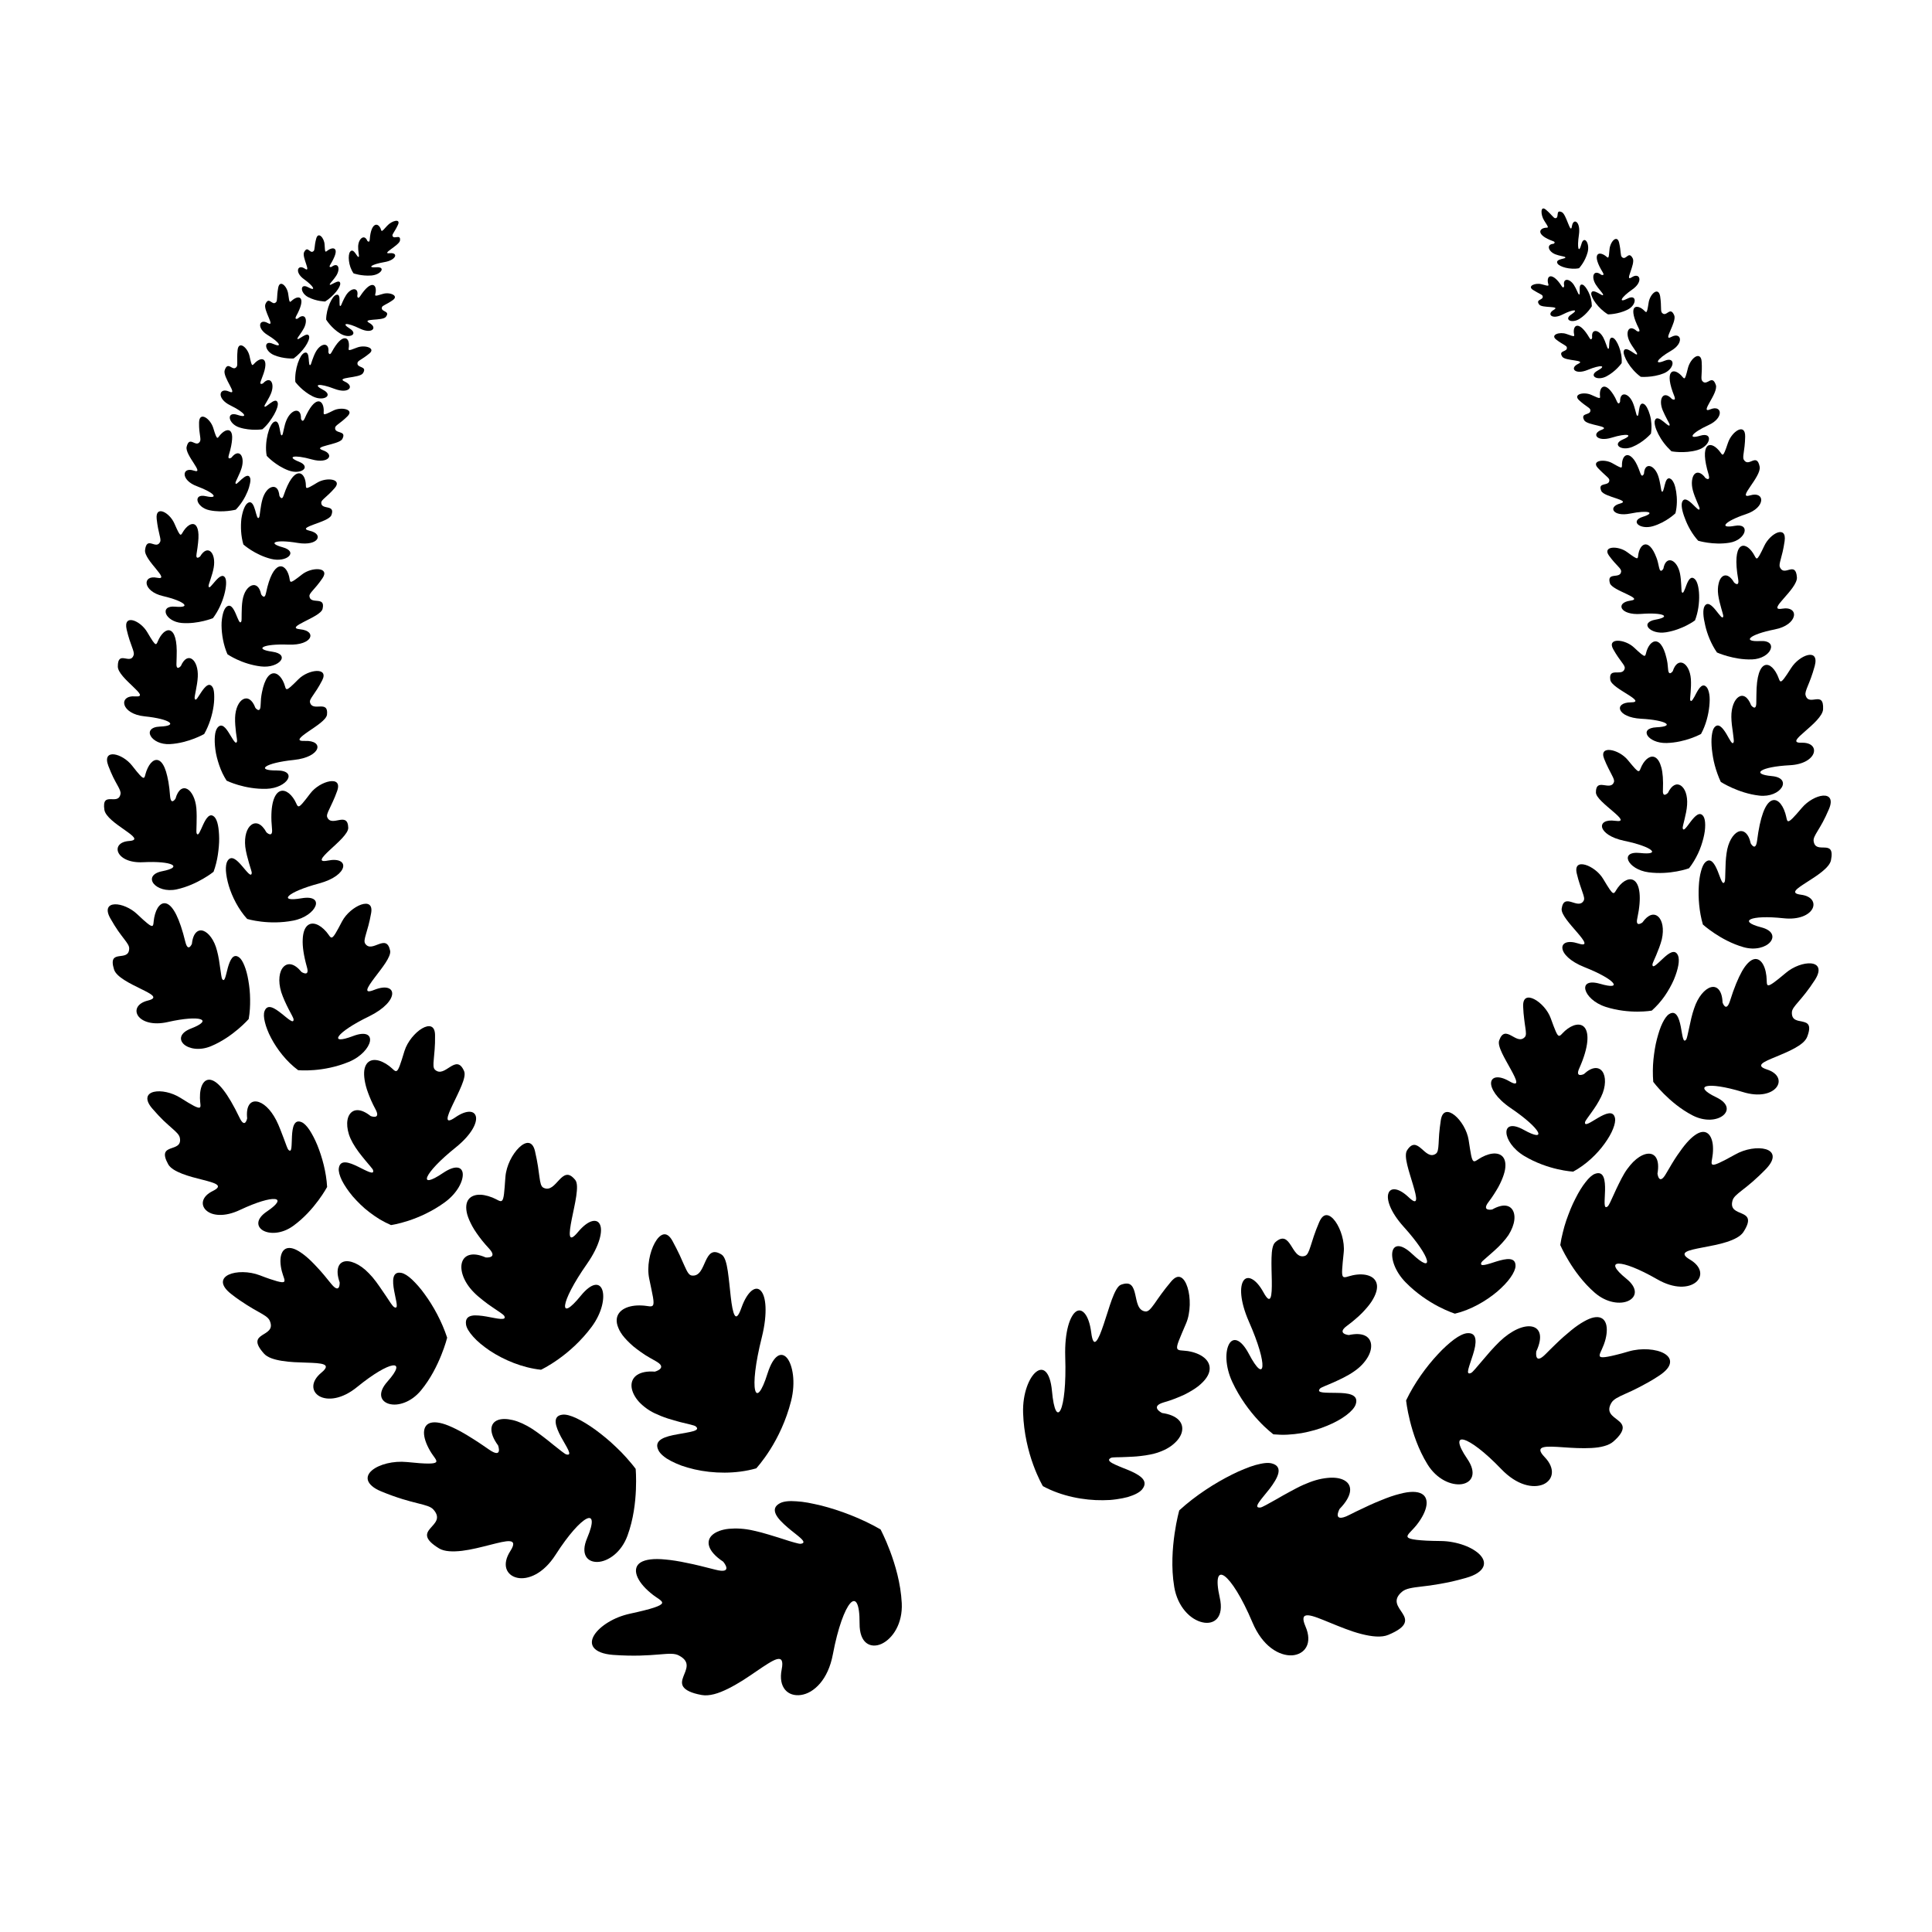 <?xml version="1.0" encoding="UTF-8"?>
<!-- Uploaded to: SVG Repo, www.svgrepo.com, Generator: SVG Repo Mixer Tools -->
<svg fill="#000000" width="800px" height="800px" version="1.1" viewBox="144 144 512 512" xmlns="http://www.w3.org/2000/svg">
 <g>
  <path d="m379.89 555.09c-0.664-1.773-1.297-3.215-1.766-4.211-0.465-1.008-0.77-1.57-0.77-1.57-5.113-2.949-10.828-5.078-15.73-6.324-0.613-0.152-1.215-0.289-1.801-0.406-0.586-0.129-1.152-0.25-1.707-0.348-1.102-0.199-2.137-0.32-3.078-0.371-1.871-0.152-3.375 0.008-4.301 0.488-1.48 0.758-1.664 1.773-1.137 2.926 0.527 1.133 1.777 2.352 3.106 3.492 0.332 0.285 0.668 0.566 1 0.84 0.332 0.262 0.66 0.52 0.969 0.766 0.621 0.488 1.176 0.938 1.582 1.324 0.809 0.773 1.004 1.305-0.105 1.426-0.23 0.023-0.805-0.105-1.617-0.332-0.406-0.113-0.871-0.242-1.383-0.402-0.508-0.164-1.062-0.344-1.648-0.531-0.586-0.184-1.207-0.379-1.844-0.578-0.641-0.191-1.297-0.387-1.961-0.598-1.324-0.406-2.68-0.77-3.965-1.043-2.465-0.582-4.719-0.66-6.578-0.488-1.859 0.188-3.363 0.766-4.293 1.547-1.863 1.578-1.535 4.309 2.805 7.176 0 0 0.719 0.855 0.824 1.539 0.105 0.688-0.426 1.227-2.957 0.559-2.836-0.715-5.301-1.363-7.492-1.777-2.172-0.477-4.055-0.758-5.66-0.902-3.199-0.336-5.356 0.012-6.574 0.746-2.457 1.496-1.254 4.934 2.664 8.164 0.844 0.715 1.668 1.211 2.238 1.625 0.566 0.414 0.879 0.746 0.719 1.082-0.332 0.664-2.512 1.449-8.5 2.742-1.059 0.234-2.078 0.547-3.047 0.93-0.969 0.387-1.883 0.848-2.715 1.355-1.664 1.016-2.992 2.223-3.715 3.414s-0.84 2.367-0.086 3.316c0.754 0.941 2.371 1.684 5.082 1.898 11.242 0.809 15.184-1.148 17.52 0.191 3.121 1.652 1.84 3.68 1.117 5.59-0.359 0.953-0.57 1.879 0.023 2.719 0.598 0.828 1.988 1.621 4.863 2.133 0.977 0.18 2.094 0.078 3.285-0.227 1.191-0.297 2.469-0.844 3.754-1.477 1.285-0.641 2.586-1.398 3.844-2.18 1.262-0.805 2.481-1.641 3.613-2.414 1.129-0.773 2.172-1.48 3.082-2.035 0.91-0.566 1.695-0.988 2.305-1.152 1.223-0.336 1.773 0.324 1.301 2.707-0.484 2.406-0.066 4.223 0.914 5.387 0.977 1.164 2.516 1.625 4.195 1.383 0.84-0.125 1.711-0.426 2.566-0.93 0.855-0.512 1.695-1.215 2.465-2.109 1.539-1.789 2.793-4.356 3.422-7.731 1.355-7.176 3.18-11.922 4.598-13.52 1.422-1.598 2.512-0.059 2.481 5.293-0.023 2.676 0.695 4.359 1.805 5.215 1.105 0.852 2.59 0.891 4.043 0.223 1.453-0.684 2.871-2.035 3.871-3.887 1.004-1.852 1.59-4.203 1.461-6.875-0.273-5.348-1.766-10.23-3.086-13.777z"/>
  <path d="m302.39 557.93c1.363-0.043 2.961-0.699 4.383-1.863 1.43-1.172 2.699-2.879 3.512-5.086 1.617-4.414 2.094-8.863 2.238-12.172 0.066-1.652 0.055-3.055 0.02-4.023-0.035-0.973-0.09-1.527-0.09-1.527-0.773-1.043-1.621-2.016-2.477-2.988-0.859-0.969-1.758-1.887-2.68-2.746-1.812-1.77-3.715-3.289-5.5-4.617-3.598-2.594-6.867-4.203-8.684-4.012-2.914 0.305-1.879 3.176-0.445 5.891 1.449 2.66 3.262 5.156 1.395 4.644-0.387-0.109-1.688-1.156-3.359-2.488-1.656-1.359-3.699-2.969-5.598-4.234-1.855-1.184-3.621-1.992-5.211-2.371-1.594-0.375-2.957-0.391-3.965-0.004-1.004 0.383-1.637 1.152-1.699 2.285-0.059 1.133 0.445 2.644 1.77 4.438 0 0 0.324 0.906 0.195 1.504-0.129 0.594-0.719 0.879-2.57-0.391-1.039-0.699-1.988-1.387-2.91-1.984-0.914-0.609-1.797-1.133-2.602-1.641-1.617-1.004-3.062-1.758-4.32-2.328-2.496-1.164-4.344-1.473-5.562-1.184-1.215 0.289-1.828 1.211-1.871 2.543-0.031 1.32 0.523 3.031 1.605 4.898 0.941 1.629 2.035 2.562 1.566 3.035-0.465 0.457-2.461 0.492-7.656-0.051-1.836-0.18-3.676-0.035-5.312 0.363-1.633 0.398-3.055 1.047-3.984 1.836-0.93 0.789-1.371 1.727-1.055 2.703 0.16 0.488 0.508 0.984 1.078 1.473 0.566 0.492 1.359 0.969 2.418 1.402 8.719 3.617 12.438 3.152 13.895 4.879 0.969 1.129 1.047 2.012 0.734 2.781-0.312 0.773-1.02 1.438-1.605 2.121-1.168 1.359-1.824 2.801 2.328 5.34 1.422 0.848 3.664 0.91 6.086 0.625 2.434-0.293 5.082-0.984 7.352-1.559 2.273-0.57 4.223-1.094 5.289-0.984 1.07 0.102 1.293 0.809 0.141 2.606-1.164 1.809-1.438 3.426-1.047 4.664 0.395 1.23 1.438 2.094 2.836 2.41 1.391 0.328 3.152 0.066 4.953-0.906 1.805-0.973 3.644-2.66 5.266-5.203 3.465-5.406 6.488-8.66 8.16-9.504 1.668-0.84 2.023 0.766 0.195 5.098-1.852 4.34 0.039 6.434 2.789 6.328z"/>
  <path d="m246.7 510.11c-2.762 3.074-1.844 5.285 0.406 5.93 0.562 0.16 1.207 0.223 1.898 0.172 0.699-0.059 1.441-0.223 2.191-0.512 1.504-0.57 3.043-1.625 4.356-3.211 2.625-3.176 4.312-6.691 5.398-9.383 1.094-2.711 1.551-4.606 1.551-4.606-1.402-4.273-3.648-8.391-5.953-11.52-1.125-1.59-2.309-2.891-3.356-3.887-1.055-0.988-2.031-1.609-2.82-1.762-2.516-0.496-2.394 2.172-1.91 4.785 0.117 0.652 0.258 1.305 0.379 1.895 0.125 0.59 0.238 1.113 0.285 1.535 0.098 0.84-0.047 1.246-0.758 0.797-0.148-0.094-0.422-0.441-0.789-0.953-0.359-0.52-0.809-1.215-1.32-1.984-0.508-0.773-1.094-1.617-1.691-2.473-0.594-0.859-1.219-1.707-1.859-2.465-0.309-0.363-0.621-0.703-0.938-1.02-0.309-0.324-0.621-0.621-0.93-0.895-0.625-0.547-1.254-1-1.863-1.352-1.234-0.703-2.375-1.039-3.309-0.961-0.934 0.078-1.652 0.566-1.992 1.5-0.168 0.465-0.242 1.043-0.199 1.73 0.047 0.688 0.227 1.477 0.539 2.387 0 0 0.035 0.832-0.227 1.293-0.262 0.465-0.824 0.555-2.031-0.941-1.344-1.672-2.531-3.121-3.66-4.309-1.105-1.203-2.098-2.184-3.012-2.938-0.457-0.379-0.891-0.707-1.301-0.984-0.402-0.281-0.785-0.512-1.145-0.695-0.723-0.367-1.355-0.547-1.902-0.559-2.176-0.062-2.949 2.551-2.059 6.129 0.398 1.547 1.039 2.586 0.539 2.867-0.25 0.141-0.789 0.094-1.785-0.176-0.992-0.277-2.481-0.758-4.551-1.566-2.918-1.121-6.344-1.082-8.266-0.18-0.965 0.453-1.566 1.137-1.547 2.012 0.027 0.867 0.68 1.926 2.191 3.109 1.551 1.23 2.961 2.152 4.152 2.91 1.199 0.75 2.188 1.332 3.039 1.797 1.684 0.938 2.648 1.508 3.031 2.375 0.5 1.152 0.34 1.891-0.121 2.453-0.461 0.566-1.215 0.953-1.875 1.379-1.316 0.855-2.231 1.887 0.492 4.91 0.918 1.031 2.746 1.586 4.805 1.914 1.035 0.16 2.121 0.27 3.219 0.332s2.191 0.094 3.203 0.125c2.027 0.062 3.723 0.137 4.574 0.477s0.84 0.973-0.602 2.168c-2.914 2.398-2.633 5.035-0.547 6.246 2.109 1.191 5.941 0.902 10.023-2.445 8.742-7.109 13.523-7.602 8.043-1.453z"/>
  <path d="m216.78 461.75c1.406 0.121 0.965 1.273-2.035 3.297-3.004 2.012-2.746 4.062-1.004 5.066 1.773 0.992 5.004 0.895 7.938-1.223 2.938-2.113 5.168-4.719 6.688-6.766 1.512-2.047 2.324-3.562 2.324-3.562-0.219-3.949-1.312-7.906-2.59-11.074-0.648-1.578-1.375-2.945-2.066-4.008-0.703-1.055-1.414-1.785-2.059-2.074-1.027-0.461-1.637-0.125-2.027 0.633-0.379 0.75-0.512 1.906-0.574 3.066-0.062 1.16-0.059 2.32-0.152 3.059-0.09 0.734-0.297 1.047-0.812 0.523-0.219-0.215-0.621-1.414-1.184-2.926-0.277-0.758-0.605-1.59-0.938-2.438-0.332-0.848-0.695-1.695-1.086-2.461-0.77-1.477-1.637-2.664-2.539-3.508-0.902-0.84-1.832-1.336-2.652-1.441-1.633-0.219-2.852 1.133-2.512 4.461 0 0-0.137 0.715-0.453 1.059-0.316 0.344-0.816 0.312-1.539-1.184-3.211-6.695-5.707-9.629-7.594-10.059-1.867-0.434-2.988 1.637-2.926 4.82 0.02 1.387 0.379 2.375-0.105 2.523-0.242 0.074-0.699-0.059-1.496-0.465-0.793-0.41-1.938-1.094-3.574-2.133-2.309-1.449-5.191-2.023-7.023-1.586-0.914 0.219-1.555 0.688-1.703 1.426-0.152 0.738 0.188 1.742 1.266 2.992 1.109 1.293 2.094 2.328 2.961 3.172 0.883 0.84 1.633 1.492 2.25 2.039 1.242 1.09 1.93 1.75 2.094 2.539 0.422 2.102-1.168 2.375-2.461 2.856-1.293 0.48-2.281 1.184-0.602 4.207 0.59 1.02 2.004 1.824 3.684 2.477 0.84 0.324 1.746 0.617 2.66 0.875 0.918 0.258 1.836 0.488 2.688 0.703 3.402 0.867 5.734 1.523 2.793 2.977-2.984 1.453-3.301 3.703-1.805 5.117 0.375 0.352 0.859 0.648 1.441 0.867 0.59 0.215 1.281 0.344 2.051 0.367 1.543 0.051 3.418-0.332 5.516-1.328 4.477-2.113 7.758-3.012 9.16-2.887z"/>
  <path d="m188.5 414.84c4.34-0.98 7.371-1.121 8.59-0.746 1.215 0.375 0.586 1.293-2.445 2.465-3.035 1.164-3.231 2.981-1.914 4.191 1.344 1.203 4.184 1.75 7.184 0.5s5.484-3.07 7.231-4.551c1.738-1.48 2.758-2.644 2.758-2.644 0.316-1.75 0.402-3.539 0.375-5.277-0.012-1.742-0.195-3.414-0.461-4.926-0.25-1.516-0.609-2.856-1.039-3.914-0.426-1.059-0.887-1.844-1.395-2.215-1.613-1.203-2.438 0.738-3.012 2.75-0.543 2-0.824 4.055-1.516 2.941-0.137-0.23-0.297-1.348-0.492-2.777-0.188-1.434-0.441-3.176-0.848-4.664-0.719-2.887-2.246-4.793-3.617-5.289-0.695-0.246-1.371-0.125-1.922 0.426-0.555 0.551-0.969 1.535-1.121 3.012 0 0-0.25 0.598-0.594 0.836-0.34 0.242-0.773 0.125-1.137-1.312-1.562-6.422-3.242-9.418-4.816-10.121-1.562-0.703-2.922 0.902-3.449 3.684-0.234 1.207-0.109 2.133-0.559 2.176-0.461 0.043-1.48-0.777-3.977-3.148-0.875-0.832-1.941-1.492-2.981-1.938-1.039-0.449-2.07-0.68-2.914-0.648-1.676 0.059-2.621 1.207-1.18 3.742 0.738 1.309 1.418 2.375 2.019 3.258 0.613 0.879 1.16 1.578 1.602 2.16 0.887 1.16 1.383 1.852 1.363 2.566-0.039 1.895-1.473 1.844-2.703 2.031-1.227 0.184-2.223 0.613-1.309 3.519 0.602 1.984 4.332 3.769 7.117 5.141 2.801 1.375 4.754 2.367 1.879 3.082-2.894 0.703-3.633 2.586-2.609 4.082 1.039 1.488 3.824 2.539 7.891 1.609z"/>
  <path d="m173.62 361.37c1.039 0.926 2.352 1.82 3.461 2.606 2.234 1.57 3.742 2.703 1.152 2.894-5.242 0.359-3.598 6.031 3.723 5.625 7.809-0.387 10.668 1.281 5.062 2.379-2.801 0.543-3.269 2.066-2.305 3.293 0.973 1.23 3.336 2.129 6.129 1.52 2.789-0.609 5.227-1.789 6.965-2.797 1.742-1.008 2.785-1.855 2.785-1.855 0.543-1.465 0.914-3 1.141-4.504 0.223-1.504 0.363-2.984 0.348-4.332-0.004-0.672-0.043-1.312-0.098-1.906-0.047-0.594-0.125-1.145-0.227-1.637-0.203-0.98-0.512-1.723-0.898-2.121-1.238-1.273-2.219 0.289-2.996 1.941-0.777 1.652-1.344 3.383-1.766 2.32-0.086-0.219-0.035-1.207 0-2.469 0.035-1.266 0.051-2.805-0.059-4.148-0.117-1.297-0.438-2.41-0.867-3.277-0.434-0.867-0.953-1.488-1.527-1.797-1.129-0.613-2.438 0.035-3.129 2.539 0 0-1.203 1.922-1.438-0.648-0.105-1.438-0.25-2.688-0.438-3.769-0.188-1.082-0.414-1.996-0.641-2.754-0.469-1.52-1.062-2.426-1.691-2.832-1.258-0.812-2.66 0.387-3.5 2.699-0.371 1.004-0.387 1.812-0.781 1.789-0.406-0.027-1.18-0.867-3.019-3.227-1.289-1.656-3.312-2.82-4.777-2.988-1.477-0.168-2.41 0.688-1.52 3.039 0.461 1.215 0.902 2.211 1.301 3.043 0.414 0.832 0.789 1.5 1.094 2.055 0.609 1.109 0.945 1.77 0.828 2.375-0.309 1.609-1.555 1.371-2.641 1.359-1.09-0.008-2.019 0.219-1.629 2.812 0.125 0.891 0.922 1.848 1.957 2.773z"/>
  <path d="m179.22 325.93c1.691 1.625 2.894 2.793 0.629 2.621-4.578-0.367-3.875 4.672 2.516 5.293 6.805 0.695 9.031 2.516 4.031 2.707-1.25 0.047-2.027 0.379-2.414 0.848-0.391 0.469-0.379 1.074-0.039 1.664 0.672 1.18 2.594 2.273 5.094 2.133 2.496-0.141 4.766-0.824 6.41-1.453 1.645-0.633 2.664-1.219 2.664-1.219 1.348-2.379 2.172-5.106 2.496-7.438 0.172-1.168 0.188-2.234 0.148-3.109-0.035-0.875-0.195-1.559-0.473-1.949-0.887-1.262-1.961-0.035-2.867 1.293-0.227 0.332-0.445 0.668-0.641 0.973-0.188 0.305-0.359 0.578-0.516 0.777-0.309 0.398-0.543 0.512-0.668 0.027-0.148-0.406 0.715-3.367 0.824-5.719 0.117-2.269-0.555-4.012-1.48-4.684s-2.102-0.27-3 1.801c0 0-1.281 1.504-1.168-0.738 0.031-0.625 0.047-1.215 0.051-1.766 0.012-0.551 0.027-1.062 0.02-1.539-0.012-0.953-0.078-1.766-0.191-2.453-0.227-1.367-0.629-2.223-1.129-2.648-0.992-0.855-2.356 0.012-3.359 1.898-0.871 1.633-0.492 2.785-3.125-1.699-1.844-3.16-6.445-4.984-5.469-0.723 0.508 2.191 1.055 3.637 1.43 4.66 0.188 0.512 0.332 0.918 0.406 1.262 0.078 0.344 0.098 0.621 0.016 0.875-0.871 2.699-4.227-1.48-4.191 3.039 0.008 1.535 2.285 3.644 3.996 5.266z"/>
  <path d="m186.7 296.69c0.148 0.434-0.109 0.621-1.09 0.422-3.953-0.828-3.883 3.602 1.617 4.863 5.856 1.371 7.594 3.207 3.215 2.801-2.188-0.207-2.859 0.797-2.434 1.891 0.207 0.547 0.715 1.117 1.441 1.566 0.723 0.449 1.66 0.781 2.758 0.867 2.191 0.168 4.234-0.164 5.731-0.523 1.516-0.359 2.484-0.75 2.484-0.75 2.902-3.828 4.004-9.152 3.285-10.645-0.637-1.195-1.707-0.246-2.641 0.809-0.957 1.051-1.676 2.215-1.797 1.34-0.07-0.367 1.004-2.848 1.359-4.883 0.699-3.91-1.574-6.391-3.59-2.992 0 0-1.281 1.168-0.938-0.77 0.098-0.539 0.172-1.047 0.234-1.527 0.059-0.477 0.109-0.922 0.16-1.34 0.094-0.828 0.125-1.543 0.102-2.148-0.047-1.211-0.309-1.996-0.695-2.418-0.773-0.844-2.059-0.238-3.141 1.289-0.938 1.32-0.73 2.356-2.543-1.805-1.27-2.93-5.09-4.988-4.695-1.207 0.207 1.945 0.531 3.254 0.746 4.18 0.211 0.926 0.367 1.477 0.16 1.898-1.055 2.238-3.527-1.738-3.984 2.172-0.156 1.332 1.598 3.406 2.914 4.996 0.656 0.801 1.203 1.484 1.34 1.914z"/>
  <path d="m196.2 272.86c4.688 1.738 5.934 3.434 2.367 2.637-3.566-0.801-2.621 2.992 0.973 3.727 1.781 0.371 3.527 0.328 4.812 0.195 1.289-0.133 2.129-0.352 2.129-0.352 1.395-1.426 2.465-3.203 3.117-4.797 0.328-0.797 0.543-1.547 0.66-2.176 0.133-0.625 0.145-1.137 0.02-1.465-0.402-1.051-1.383-0.375-2.266 0.398s-1.59 1.66-1.605 0.926c-0.027-0.312 1.098-2.25 1.605-3.883 0.98-3.148-0.648-5.406-2.66-2.816 0 0-1.176 0.828-0.695-0.723 0.543-1.73 0.773-3.082 0.848-4.082 0.082-0.996-0.055-1.664-0.332-2.047-0.555-0.766-1.68-0.395-2.727 0.75-0.465 0.492-0.641 0.965-0.875 0.855-0.117-0.055-0.242-0.25-0.418-0.66-0.164-0.406-0.359-1.02-0.633-1.918-0.758-2.512-3.719-4.555-3.766-1.441-0.004 0.797 0.012 1.469 0.07 2.043 0.062 0.578 0.133 1.051 0.188 1.441 0.113 0.785 0.164 1.242-0.043 1.566-1.094 1.719-2.738-1.77-3.508 1.367-0.262 1.07 0.98 2.938 1.906 4.371 0.91 1.434 1.57 2.469-0.012 1.938-3.176-1.082-3.566 2.527 0.844 4.144z"/>
  <path d="m205.05 251.43c3.953 1.93 4.914 3.523 1.867 2.512-3.047-1.012-2.5 2.387 0.566 3.348 1.531 0.488 3.047 0.598 4.18 0.598 1.133-0.004 1.879-0.125 1.879-0.125 0.66-0.566 1.258-1.215 1.773-1.895 0.258-0.34 0.496-0.684 0.715-1.027 0.227-0.34 0.441-0.676 0.625-1.008 0.746-1.32 1.105-2.516 0.938-3.113-0.539-1.926-3.644 2.082-3.5 0.824 0.031-0.262 1.152-1.867 1.719-3.262 1.086-2.68-0.164-4.789-2.109-2.691 0 0-1.086 0.629-0.555-0.691 0.293-0.738 0.523-1.395 0.723-1.965 0.191-0.574 0.316-1.074 0.391-1.508 0.145-0.867 0.074-1.461-0.141-1.816-0.43-0.715-1.438-0.48-2.434 0.434-0.867 0.789-0.867 1.547-1.551-1.66-0.477-2.254-2.914-4.273-3.18-1.566-0.262 2.797 0.137 3.863-0.254 4.398-1.078 1.406-2.262-1.77-3.156 0.898-0.305 0.91 0.641 2.644 1.344 3.973 0.699 1.332 1.148 2.277-0.18 1.68-2.684-1.211-3.414 1.855 0.34 3.664z"/>
  <path d="m214.95 232.8c3.281 1.996 3.965 3.449 1.398 2.324-2.574-1.133-2.344 1.875 0.246 2.969 1.293 0.551 2.602 0.773 3.586 0.863 0.984 0.09 1.641 0.043 1.641 0.043 1.207-0.895 2.32-2.059 3.066-3.156 0.746-1.098 1.152-2.113 1.047-2.648-0.324-1.723-3.324 1.535-3.106 0.445 0.047-0.227 1.141-1.543 1.734-2.715 0.578-1.129 0.613-2.18 0.32-2.723-0.156-0.273-0.41-0.43-0.746-0.414-0.34 0.016-0.758 0.203-1.215 0.625 0 0-0.992 0.461-0.43-0.645 2.676-4.848 0.988-5.754-0.887-4.324-0.812 0.621-0.867 1.281-1.23-1.562-0.254-2-2.231-3.938-2.656-1.605-0.434 2.406-0.141 3.375-0.555 3.793-1.062 1.125-1.848-1.719-2.824 0.523-0.332 0.766 0.367 2.348 0.879 3.562 0.512 1.215 0.832 2.074-0.281 1.445-2.234-1.273-3.078 1.336 0.012 3.199z"/>
  <path d="m224.55 217.98c2.746 1.98 3.269 3.316 1.094 2.144-2.176-1.176-2.188 1.461 0.004 2.606 2.191 1.148 4.516 1.172 4.516 1.172 0.57-0.34 1.105-0.758 1.586-1.203 0.477-0.449 0.941-0.898 1.305-1.355 0.738-0.906 1.164-1.766 1.113-2.242-0.16-1.527-3.031 1.105-2.762 0.172 0.059-0.195 1.113-1.266 1.723-2.246 1.168-1.891 0.484-3.641-1.262-2.305 0 0-0.906 0.332-0.332-0.594 1.254-2.082 1.605-3.289 1.363-3.883-0.238-0.59-1.031-0.543-1.906 0.016-0.758 0.484-0.852 1.051-0.973-1.445-0.082-1.754-1.688-3.574-2.223-1.578-0.277 1.027-0.363 1.758-0.41 2.289-0.055 0.523-0.098 0.832-0.281 1.004-0.992 0.918-1.496-1.621-2.504 0.262-0.695 1.297 2.035 5.66 0.176 4.398-1.879-1.266-2.805 0.938-0.227 2.789z"/>
  <path d="m308.52 497.17c0.141 0.223 0.293 0.449 0.461 0.68 0.172 0.227 0.359 0.453 0.562 0.688 0.406 0.469 0.871 0.953 1.402 1.453 0.266 0.25 0.547 0.504 0.844 0.766 0.305 0.25 0.625 0.5 0.961 0.758 0.676 0.512 1.418 1.035 2.234 1.574 0.828 0.512 1.727 1.035 2.703 1.57 0.867 0.488 1.312 0.871 1.465 1.227 0.156 0.352 0.031 0.648-0.207 0.887-0.473 0.48-1.402 0.727-1.402 0.727-4.164-0.324-6.219 1.359-6.191 3.707 0.016 1.172 0.551 2.508 1.59 3.828 0.52 0.656 1.176 1.273 1.945 1.879 0.773 0.598 1.656 1.176 2.672 1.645 1.051 0.492 2.195 0.961 3.356 1.336 1.164 0.371 2.32 0.691 3.363 0.973 2.102 0.52 3.742 0.852 4.059 1.113 0.77 0.605 0.379 0.992-0.605 1.293-0.984 0.297-2.566 0.516-4.176 0.824-3.184 0.566-6.535 1.434-5.019 4.328 0.238 0.453 0.645 0.918 1.195 1.387 0.277 0.234 0.586 0.469 0.934 0.699 0.348 0.223 0.73 0.441 1.145 0.66 0.828 0.434 1.773 0.852 2.82 1.242 1.055 0.363 2.203 0.695 3.422 0.984 4.887 1.125 10.965 1.277 16.355-0.27 0 0 1.715-1.836 3.699-4.984 0.992-1.566 2.055-3.484 3.023-5.656 0.973-2.168 1.848-4.59 2.508-7.184 0.656-2.59 0.742-4.984 0.504-6.941-0.246-1.945-0.805-3.516-1.527-4.418-1.441-1.777-3.566-1.098-5.199 4.004-1.598 5.094-2.879 6.281-3.316 4.371-0.441-1.91 0.012-6.848 1.789-13.922 0.828-3.324 1.074-6.035 0.977-8.121-0.102-2.078-0.562-3.488-1.227-4.195-0.652-0.734-1.52-0.758-2.438-0.027-0.918 0.738-1.895 2.215-2.715 4.523-0.809 2.293-1.371 2.676-1.812 1.934-0.438-0.75-0.758-2.578-1.012-4.797-0.117-1.102-0.242-2.281-0.371-3.469-0.066-0.582-0.133-1.16-0.199-1.73-0.07-0.57-0.137-1.133-0.219-1.664-0.32-2.137-0.777-3.789-1.605-4.356-2.461-1.578-3.426-0.156-4.285 1.699-0.859 1.844-1.551 4.082-3.625 3.836-0.789-0.078-1.254-1-1.957-2.562-0.176-0.391-0.367-0.816-0.582-1.293-0.207-0.484-0.438-1.004-0.695-1.566-0.258-0.559-0.551-1.152-0.875-1.781-0.324-0.637-0.676-1.328-1.074-2.043-0.781-1.367-1.578-1.84-2.383-1.652-0.801 0.188-1.594 1.023-2.262 2.231-0.668 1.207-1.207 2.785-1.492 4.469-0.145 0.84-0.227 1.715-0.23 2.562 0 0.844 0.078 1.68 0.242 2.465 0.238 1.133 0.438 2.094 0.605 2.902 0.172 0.805 0.309 1.473 0.398 2.023 0.184 1.098 0.191 1.723 0.027 2.059-0.328 0.672-1.336 0.191-2.914 0.125-3.594-0.215-6.547 1.105-6.731 3.715-0.043 0.652 0.086 1.387 0.43 2.199 0.156 0.418 0.379 0.844 0.656 1.289z"/>
  <path d="m267.79 462.56c-0.207 0.543-0.285 1.211-0.207 2 0.039 0.395 0.117 0.824 0.238 1.281 0.129 0.453 0.301 0.938 0.523 1.453 0.449 1.027 1.051 2.211 1.938 3.465 0.438 0.633 0.926 1.297 1.477 1.996 0.547 0.699 1.184 1.395 1.863 2.141 1.223 1.328 1.004 1.914 0.469 2.172-0.535 0.258-1.379 0.172-1.379 0.172-1.723-0.766-3.133-0.941-4.191-0.68-1.051 0.254-1.758 0.953-2.074 1.945-0.621 1.957 0.316 5.144 3.133 7.984 0.715 0.75 1.578 1.441 2.426 2.121 0.852 0.676 1.715 1.309 2.519 1.84 1.598 1.082 2.848 1.895 3.047 2.191 0.465 0.738 0.023 0.934-0.895 0.883-0.922-0.047-2.289-0.375-3.715-0.621-0.711-0.125-1.434-0.23-2.113-0.277-0.672-0.059-1.297-0.055-1.824 0.055-1.059 0.219-1.723 0.855-1.527 2.293 0.113 0.906 0.793 2.023 1.887 3.25 1.082 1.238 2.637 2.516 4.461 3.75 3.684 2.43 8.598 4.504 13.527 5.023 0 0 0.492-0.227 1.332-0.703 0.836-0.473 2.008-1.188 3.344-2.144 2.68-1.906 5.992-4.801 8.785-8.578 2.781-3.781 3.457-7.699 2.797-9.676-0.652-2.004-2.715-2.176-5.695 1.465-1.48 1.824-2.582 2.875-3.281 3.246-0.699 0.367-1 0.066-0.891-0.793 0.223-1.719 2.129-5.641 5.809-10.895 1.719-2.465 2.758-4.648 3.285-6.422 0.523-1.77 0.531-3.125 0.148-3.957-0.727-1.695-3.051-1.363-5.816 1.941-1.359 1.637-1.973 1.785-2.144 1.004-0.172-0.777 0.094-2.453 0.477-4.398 0.375-1.938 0.918-4.195 1.191-6.102 0.07-0.477 0.125-0.938 0.156-1.367 0.035-0.434 0.055-0.844 0.039-1.215-0.023-0.742-0.164-1.332-0.469-1.711-0.906-1.098-1.629-1.449-2.316-1.332-0.684 0.113-1.305 0.668-1.918 1.316-1.234 1.297-2.43 2.973-4.188 2.086-0.664-0.336-0.832-1.273-1.055-2.848-0.055-0.391-0.117-0.824-0.184-1.305-0.062-0.48-0.133-1.008-0.219-1.578-0.168-1.145-0.441-2.426-0.777-3.949-0.336-1.461-0.961-2.098-1.707-2.195-0.746-0.094-1.637 0.383-2.512 1.227-0.871 0.84-1.73 2.055-2.391 3.418-0.652 1.359-1.113 2.875-1.227 4.336-0.043 0.523-0.078 1.004-0.113 1.449-0.031 0.441-0.059 0.848-0.086 1.219-0.059 0.746-0.113 1.359-0.176 1.855-0.125 0.996-0.281 1.531-0.508 1.77-0.457 0.473-1.199-0.246-2.539-0.789-0.773-0.305-1.523-0.527-2.223-0.652-0.703-0.121-1.371-0.141-1.969-0.051-1.207 0.195-2.133 0.805-2.543 1.891z"/>
  <path d="m249.15 427.79c-0.488 0.305-0.977-0.5-2.008-1.285-0.594-0.453-1.195-0.812-1.781-1.078-0.582-0.266-1.141-0.438-1.672-0.496-1.055-0.121-1.969 0.199-2.551 1.051-0.289 0.426-0.5 0.984-0.598 1.688-0.086 0.695-0.066 1.535 0.09 2.531 0.156 0.992 0.438 2.144 0.922 3.43 0.477 1.289 1.094 2.754 1.961 4.34 0.762 1.426 0.441 1.879-0.07 1.973-0.512 0.094-1.219-0.18-1.219-0.18-2.621-2.109-4.637-1.926-5.617-0.371-0.488 0.777-0.691 1.879-0.566 3.188 0.062 0.652 0.207 1.355 0.441 2.09 0.238 0.73 0.586 1.484 1.02 2.254 0.457 0.793 0.984 1.613 1.562 2.383s1.176 1.508 1.719 2.164c1.074 1.324 1.992 2.285 2.074 2.598 0.215 0.746-0.203 0.797-0.965 0.527-0.758-0.273-1.879-0.855-3.008-1.422-2.269-1.109-4.773-2.051-5.098 0.449-0.102 0.781 0.195 1.898 0.82 3.195 0.648 1.285 1.629 2.746 2.867 4.227 0.637 0.73 1.332 1.465 2.082 2.188 0.375 0.359 0.762 0.719 1.164 1.066 0.41 0.344 0.832 0.684 1.262 1.012 0.863 0.66 1.77 1.281 2.703 1.852 0.953 0.559 1.934 1.059 2.934 1.492 0 0 1.91-0.258 4.641-1.156 2.746-0.902 6.293-2.453 9.617-4.879 1.66-1.211 2.871-2.609 3.656-3.93 0.785-1.324 1.141-2.562 1.113-3.523-0.07-1.906-1.82-2.617-5.234-0.32-6.805 4.617-5.371 0.215 3.402-6.797 4.09-3.305 5.613-6.387 5.328-8.047-0.148-0.832-0.715-1.348-1.66-1.379-0.941-0.035-2.242 0.402-3.797 1.473-1.539 1.059-2.09 1.016-2.07 0.301 0.012-0.711 0.613-2.098 1.379-3.699 0.77-1.605 1.664-3.398 2.332-5.019 0.66-1.617 1.035-3.023 0.656-3.844-1.059-2.449-2.324-1.949-3.656-1.121-1.332 0.824-2.711 1.992-4.047 0.773-0.492-0.469-0.453-1.324-0.32-2.766 0.113-1.43 0.391-3.488 0.336-6.305 0.012-2.738-1.609-2.934-3.445-1.867-1.832 1.07-3.863 3.457-4.656 5.965-1.07 3.547-1.551 4.981-2.043 5.277z"/>
  <path d="m214.83 416.86c0.27 0.707 0.598 1.445 1.004 2.195 1.582 3.012 4.078 6.269 7.176 8.555 0 0 1.695 0.164 4.215-0.035 2.516-0.195 5.871-0.777 9.219-2.164 1.672-0.691 2.984-1.641 3.922-2.617 0.945-0.984 1.516-1.996 1.668-2.836 0.301-1.676-1.07-2.676-4.441-1.406-6.754 2.578-4.66-0.922 4.234-5.215 8.316-4.086 7.512-9.449 1.371-7.019-3.047 1.234-1.855-0.633 0.012-3.137 0.953-1.262 2.082-2.68 2.93-3.973 0.422-0.648 0.773-1.266 0.996-1.82 0.234-0.559 0.336-1.059 0.25-1.465-0.5-2.387-1.691-2.191-2.981-1.723-1.285 0.465-2.707 1.238-3.617-0.113-0.68-1.016 0.672-2.996 1.555-8.043 0.457-2.434-0.895-2.914-2.66-2.305-1.758 0.613-3.934 2.359-5.027 4.422-1.531 2.934-2.195 4.098-2.668 4.269-0.473 0.176-0.758-0.621-1.512-1.5-1.75-2.016-3.797-2.832-5.098-1.555-0.656 0.641-1.082 1.801-1.156 3.59-0.09 1.793 0.238 4.203 1.109 7.309 0.41 1.383 0.055 1.715-0.402 1.699s-1.02-0.383-1.02-0.383c-0.953-1.16-1.852-1.797-2.664-1.996-0.816-0.199-1.543 0.043-2.102 0.625-1.137 1.164-1.52 3.691-0.617 6.688 0.504 1.539 1.289 3.211 1.977 4.551 0.707 1.336 1.281 2.359 1.297 2.644 0.078 1.371-1.473-0.148-3.242-1.539-1.758-1.387-3.688-2.684-4.461-0.586-0.242 0.656-0.207 1.672 0.105 2.898 0.141 0.613 0.355 1.281 0.629 1.984z"/>
  <path d="m204.63 378.74c0.891 2.926 2.543 6.223 4.871 8.789 0 0 1.453 0.445 3.715 0.711 2.269 0.27 5.328 0.352 8.52-0.277 3.195-0.637 5.293-2.414 5.859-3.859 0.566-1.449-0.469-2.598-3.672-2.055-3.199 0.551-4.203 0.148-3.32-0.688 0.891-0.836 3.652-2.086 7.941-3.234 4.027-1.09 6.055-2.902 6.371-4.281 0.336-1.383-1.078-2.367-4-1.793-1.445 0.289-1.832 0.07-1.602-0.465 0.23-0.535 1.078-1.391 2.129-2.363 2.094-1.953 4.871-4.324 4.848-5.852-0.066-2.254-1.148-2.273-2.367-2.062-1.211 0.211-2.586 0.668-3.188-0.703-0.223-0.516 0.051-1.164 0.566-2.238 0.258-0.539 0.57-1.18 0.918-1.969 0.363-0.789 0.754-1.719 1.145-2.828 0.742-2.133-0.355-2.785-2.019-2.508-0.828 0.141-1.789 0.52-2.707 1.074-0.91 0.555-1.766 1.285-2.406 2.129-1.824 2.402-2.594 3.34-3.031 3.418-0.453 0.082-0.586-0.68-1.105-1.59-1.211-2.09-2.941-3.137-4.273-2.199-1.32 0.938-2.316 3.906-1.742 9.742 0.145 1.301-0.223 1.539-0.629 1.449-0.402-0.09-0.84-0.508-0.84-0.508-0.324-0.598-0.664-1.07-1.012-1.438-0.34-0.367-0.684-0.621-1.027-0.773-0.688-0.309-1.371-0.207-1.957 0.219-1.191 0.855-1.922 3.035-1.613 5.844 0.184 1.449 0.633 3.059 1.008 4.367s0.746 2.309 0.707 2.562c-0.148 1.227-1.293-0.379-2.613-1.906-1.305-1.527-2.824-2.981-3.84-1.258-0.316 0.539-0.453 1.445-0.395 2.578 0.074 1.137 0.332 2.5 0.762 3.965z"/>
  <path d="m201.65 336.83c-0.344 0.426-0.621 1.191-0.699 2.188-0.094 0.996-0.059 2.215 0.117 3.547 0.16 1.332 0.535 2.769 1.016 4.195 0.246 0.715 0.527 1.426 0.852 2.117 0.336 0.691 0.711 1.367 1.121 2.008 0 0 1.207 0.594 3.125 1.156 1.918 0.562 4.551 1.086 7.402 1.008 2.852-0.086 4.965-1.336 5.656-2.527 0.688-1.191-0.051-2.356-2.91-2.344-5.711 0.043-3.188-2 4.57-2.789 3.648-0.383 5.648-1.703 6.121-2.883 0.48-1.18-0.609-2.258-3.227-2.152-2.586 0.113-1.23-0.996 0.836-2.434 2.098-1.441 4.879-3.176 5.031-4.539 0.227-2.016-0.711-2.176-1.797-2.152-1.086 0.027-2.32 0.25-2.695-1.043-0.07-0.242-0.035-0.5 0.105-0.805 0.145-0.305 0.379-0.66 0.68-1.102 0.605-0.883 1.477-2.117 2.434-3.984 1.84-3.578-3.652-2.945-6.289-0.293-1.883 1.891-2.672 2.617-3.07 2.629-0.398 0.016-0.414-0.672-0.758-1.543-0.793-1.996-2.168-3.133-3.441-2.473-0.637 0.328-1.25 1.109-1.754 2.461-0.254 0.676-0.477 1.492-0.664 2.465-0.09 0.484-0.188 1.012-0.242 1.578-0.047 0.566-0.086 1.172-0.105 1.82-0.082 2.324-1.395 0.633-1.395 0.633-0.828-2.258-2.129-2.863-3.242-2.266-1.113 0.594-2.043 2.402-2.125 4.891-0.043 1.289 0.102 2.75 0.242 3.941 0.168 1.191 0.336 2.113 0.273 2.332-0.301 1.051-1.059-0.508-2.016-2.019-0.922-1.516-2.019-2.984-3.152-1.621z"/>
  <path d="m206.49 306.67c-0.621-1.422-1.418-2.832-2.551-1.781-0.352 0.328-0.652 0.965-0.867 1.812-0.109 0.426-0.199 0.902-0.262 1.422-0.066 0.52-0.113 1.074-0.098 1.668 0.031 2.359 0.5 5.164 1.566 7.594 0 0 0.961 0.668 2.543 1.398 1.578 0.734 3.828 1.527 6.309 1.824 2.488 0.293 4.43-0.535 5.211-1.488 0.766-0.957 0.289-2.066-2.188-2.414-4.953-0.684-2.523-2.144 4.305-1.871 3.207 0.121 5.113-0.793 5.648-1.773 0.516-0.984-0.25-2.059-2.539-2.289-2.262-0.219-0.918-1.02 1.059-2.027 1.977-1.016 4.582-2.207 4.863-3.394 0.406-1.754-0.344-1.996-1.301-2.106-0.949-0.105-2.055-0.055-2.184-1.23-0.102-0.883 1.398-1.734 3.473-4.809 0.5-0.742 0.57-1.293 0.359-1.68-0.203-0.383-0.691-0.602-1.34-0.668-1.301-0.137-3.152 0.355-4.445 1.367-3.691 2.902-3.035 2.125-3.441 0.512-0.941-3.688-4.262-4.606-6.109 4.379-0.191 1.004-0.492 1.105-0.777 0.949-0.281-0.156-0.52-0.566-0.52-0.566-0.41-2.059-1.434-2.731-2.496-2.348-0.527 0.191-1.059 0.648-1.512 1.328-0.43 0.684-0.762 1.59-0.934 2.668-0.355 2.238-0.137 5.16-0.305 5.523-0.406 0.871-0.848-0.574-1.469-2z"/>
  <path d="m212.68 281.09c-0.449 0.719-0.676-0.594-1.062-1.906-0.387-1.309-0.926-2.629-2.027-1.836-0.684 0.496-1.328 2.09-1.621 4.137-0.23 2.059-0.133 4.559 0.527 6.805 0 0 0.766 0.691 2.062 1.512 1.297 0.82 3.129 1.766 5.258 2.309 4.262 1.062 7.344-1.91 3.102-3.074-4.238-1.156-1.961-2.16 3.957-1.16 2.781 0.465 4.547-0.129 5.121-0.938 0.281-0.406 0.293-0.863-0.016-1.277-0.312-0.414-0.945-0.789-1.93-1.012-1.949-0.441-0.688-0.996 1.148-1.672 1.84-0.68 4.246-1.453 4.625-2.469 0.562-1.5-0.105-1.809-0.918-2-0.809-0.191-1.793-0.27-1.77-1.312 0.012-0.785 1.414-1.379 3.578-3.875 2.078-2.391-2.148-2.934-4.633-1.422-3.551 2.168-2.891 1.547-3.062 0.09-0.406-3.332-3.223-4.477-5.812 3.195-0.508 1.734-1.16 0.203-1.16 0.203-0.102-0.934-0.32-1.562-0.664-1.941-0.344-0.379-0.793-0.496-1.273-0.383-0.477 0.113-1.012 0.449-1.449 1.004-0.445 0.551-0.84 1.309-1.105 2.231-0.559 1.914-0.688 4.496-0.875 4.793z"/>
  <path d="m219.94 255.31c-0.348 0.758-0.555 1.688-0.727 2.445-0.168 0.758-0.285 1.352-0.375 1.469-0.422 0.562-0.516-0.555-0.738-1.684-0.223-1.125-0.574-2.269-1.539-1.699-0.602 0.355-1.234 1.633-1.637 3.309-0.203 0.836-0.348 1.77-0.402 2.734-0.047 0.965-0.039 1.949 0.168 2.922 0 0 0.578 0.645 1.586 1.449 1.008 0.805 2.445 1.762 4.156 2.406 1.711 0.645 3.258 0.395 3.949-0.172 0.344-0.285 0.477-0.648 0.309-1.027-0.156-0.375-0.613-0.766-1.461-1.102-3.398-1.34-1.402-1.965 3.41-0.609 4.523 1.254 6.117-1.328 2.949-2.418-1.57-0.535-0.492-0.898 1.07-1.316 0.785-0.207 1.676-0.438 2.445-0.703 0.777-0.266 1.406-0.578 1.621-0.984 1.266-2.406-2.094-1.227-1.91-2.984 0.07-0.664 1.27-1.051 3.246-3 0.469-0.473 0.633-0.855 0.551-1.168s-0.398-0.547-0.852-0.691c-0.891-0.289-2.356-0.234-3.426 0.316-3.094 1.555-2.5 1.082-2.539-0.152-0.094-2.828-2.332-3.988-5.039 2.227-0.605 1.387-0.988 0.07-0.988 0.07 0.102-3.109-2.547-2.594-3.828 0.363z"/>
  <path d="m227.64 237.33c-0.348 0.645-0.641 1.426-0.871 2.066-0.234 0.641-0.359 1.164-0.449 1.258-0.406 0.465-0.414-0.531-0.508-1.535-0.078-0.992-0.27-2.008-1.18-1.602-0.281 0.129-0.605 0.449-0.906 0.926-0.289 0.48-0.57 1.109-0.809 1.828-0.477 1.438-0.785 3.238-0.652 4.945 0 0 0.441 0.609 1.242 1.395 0.801 0.785 1.969 1.742 3.406 2.453 2.883 1.414 5.559-0.297 2.699-1.758-2.859-1.461-1.074-1.848 3.023-0.262 3.852 1.477 5.441-0.691 2.758-1.906-1.324-0.594-0.383-0.84 1.055-1.07 1.434-0.234 3.297-0.465 3.734-1.156 1.297-2.035-1.734-1.246-1.438-2.785 0.117-0.578 1.184-0.84 3.082-2.402 1.895-1.461-1.098-2.398-3.141-1.641-2.84 1.129-2.273 0.762-2.215-0.332 0.027-0.629-0.043-1.16-0.234-1.535-0.191-0.375-0.5-0.594-0.91-0.574-0.844 0.023-2.008 1.059-3.43 3.684-0.633 1.176-0.871-0.016-0.871-0.016 0.309-2.731-2.047-2.477-3.387 0.02z"/>
  <path d="m233.98 223.63c0.008-0.871-0.086-1.773-0.91-1.484-0.254 0.094-0.566 0.344-0.855 0.746-0.289 0.398-0.582 0.926-0.844 1.535-0.523 1.219-0.926 2.766-0.938 4.269 0 0 0.34 0.566 0.98 1.312 0.641 0.746 1.582 1.672 2.785 2.406 2.406 1.457 4.875 0.152 2.488-1.34-2.383-1.492-0.797-1.695 2.656-0.008 3.25 1.574 4.809-0.215 2.555-1.473-1.113-0.617-0.262-0.762 1-0.867 1.27-0.102 2.918-0.176 3.359-0.75 1.293-1.695-1.422-1.215-1.043-2.543 0.141-0.5 1.109-0.648 2.879-1.898 0.848-0.609 0.66-1.137 0.012-1.477-0.324-0.168-0.762-0.285-1.23-0.32-0.465-0.035-0.957 0.008-1.406 0.148-2.562 0.801-2.047 0.512-1.91-0.438 0.309-2.176-1.246-3.336-4.121 1.055-0.645 0.98-0.758-0.074-0.758-0.074 0.48-2.359-1.602-2.305-2.957-0.223-0.352 0.539-0.668 1.199-0.918 1.742-0.238 0.551-0.398 0.992-0.48 1.066-0.402 0.367-0.324-0.496-0.344-1.387z"/>
  <path d="m236.86 214.8c0.199 0.566 0.484 1.137 0.832 1.641 0 0 0.531 0.195 1.383 0.359 0.844 0.16 2.043 0.312 3.332 0.211 2.586-0.195 3.93-2.352 1.363-2.184-2.582 0.195-1.395-0.77 2.102-1.367 1.645-0.27 2.535-0.941 2.793-1.473 0.242-0.543-0.227-1.008-1.422-0.883-2.363 0.242 2.598-2.094 2.758-3.359 0.254-1.887-1.688-0.137-1.992-1.273-0.113-0.434 0.59-1.031 1.445-2.879 0.832-1.789-1.648-1.121-2.852 0.242-1.711 1.938-1.426 1.453-1.746 0.723-0.367-0.836-1-1.242-1.586-0.863-0.586 0.375-1.129 1.539-1.281 3.781-0.039 0.5-0.184 0.598-0.34 0.559-0.152-0.035-0.301-0.199-0.301-0.199-0.738-1.875-2.359-0.66-2.438 1.469-0.039 1.102 0.273 2.441 0.215 2.633-0.301 0.926-1.305-2.504-2.336-1.23-0.324 0.398-0.449 1.332-0.316 2.414 0.062 0.535 0.188 1.113 0.387 1.68z"/>
  <path d="m438.43 530.34c0.184-0.09 0.691-0.129 1.426-0.148 0.367-0.008 0.789-0.016 1.258-0.023 0.465-0.02 0.973-0.039 1.512-0.059 0.539-0.027 1.109-0.055 1.691-0.082 0.586-0.031 1.188-0.078 1.793-0.152 1.207-0.145 2.43-0.324 3.555-0.59 2.16-0.566 3.949-1.418 5.227-2.504 1.281-1.066 2.09-2.234 2.336-3.402 0.5-2.32-1.148-4.34-5.273-4.922 0 0-0.848-0.418-1.211-0.988-0.363-0.566-0.242-1.262 1.648-1.82 2.125-0.59 3.914-1.34 5.438-2.031 1.508-0.754 2.738-1.5 3.707-2.25 1.926-1.547 2.856-2.984 3.016-4.309 0.32-2.613-2.269-4.453-5.797-5.016-0.766-0.105-1.422-0.121-1.906-0.184s-0.797-0.184-0.891-0.543c-0.094-0.363 0.039-0.969 0.434-1.996 0.398-1.012 1.031-2.527 1.926-4.598 0.316-0.723 0.547-1.531 0.703-2.367 0.16-0.836 0.246-1.695 0.27-2.539 0.043-1.695-0.176-3.34-0.59-4.652-0.414-1.312-1.02-2.293-1.758-2.652-0.742-0.363-1.594-0.074-2.594 1.113-2.074 2.453-3.406 4.434-4.383 5.84-0.988 1.363-1.621 2.144-2.387 2.086-2.047-0.211-2.269-2.543-2.731-4.519-0.227-0.992-0.508-1.898-1.059-2.422-0.555-0.531-1.367-0.633-2.715-0.148-0.457 0.172-0.875 0.652-1.27 1.344-0.395 0.695-0.777 1.559-1.145 2.562-0.371 1-0.73 2.113-1.086 3.246-0.367 1.121-0.73 2.246-1.07 3.289-0.352 1.047-0.695 2.016-1.027 2.801-0.332 0.777-0.652 1.359-0.941 1.672-0.586 0.621-1.051 0.125-1.355-2.285-0.312-2.434-0.953-4.082-1.688-4.977-0.738-0.895-1.582-1.082-2.367-0.512-0.395 0.281-0.773 0.754-1.125 1.398-0.352 0.633-0.672 1.449-0.941 2.449-0.535 1.996-0.867 4.723-0.762 8.148 0.242 7.316-0.367 12.211-1.203 13.973-0.836 1.762-1.832 0.371-2.312-4.953-0.246-2.66-0.871-4.289-1.637-5.062-0.77-0.777-1.691-0.688-2.594 0.043-0.898 0.715-1.781 2.102-2.434 3.977-0.652 1.875-1.074 4.238-0.984 6.91 0.18 5.34 1.398 10.188 2.684 13.695 0.637 1.754 1.273 3.176 1.758 4.16 0.48 0.973 0.801 1.504 0.801 1.504 4.941 2.684 10.906 3.793 15.922 3.727 0.625-0.008 1.238-0.027 1.832-0.059 0.594-0.043 1.168-0.113 1.719-0.188 1.105-0.152 2.121-0.348 3.019-0.594 1.793-0.535 3.121-1.219 3.777-1.996 1.051-1.258 0.785-2.289-0.098-3.129-0.887-0.852-2.402-1.566-3.902-2.176-0.375-0.148-0.75-0.297-1.117-0.441-0.367-0.152-0.723-0.301-1.062-0.441-0.676-0.285-1.273-0.551-1.723-0.805-0.891-0.516-1.191-0.969-0.312-1.402z"/>
  <path d="m470.57 510.23c1.98 4.258 4.648 7.766 6.894 10.18 1.121 1.215 2.117 2.125 2.84 2.754 0.723 0.625 1.164 0.949 1.164 0.949 1.227 0.105 2.492 0.16 3.734 0.09 1.242-0.066 2.488-0.207 3.711-0.402 2.422-0.441 4.766-1.098 6.793-1.961 4.09-1.672 6.992-3.949 7.566-5.656 0.922-2.727-2.106-3.019-4.965-3.055-2.898-0.074-5.648 0.145-4.477-1.156 0.242-0.273 1.637-0.797 3.402-1.555 1.75-0.785 3.891-1.77 5.578-2.957 1.652-1.105 2.84-2.434 3.602-3.695 0.766-1.258 1.059-2.519 0.93-3.547-0.129-1.031-0.695-1.848-1.68-2.297s-2.383-0.516-4.223-0.117c0 0-0.848-0.082-1.324-0.434-0.477-0.352-0.586-0.969 0.859-2.023 0.816-0.578 1.531-1.191 2.203-1.758 0.664-0.578 1.281-1.109 1.809-1.664 1.062-1.102 1.902-2.098 2.512-3.031 1.207-1.891 1.594-3.391 1.375-4.535-0.219-1.148-1.02-1.91-2.152-2.301-1.141-0.398-2.629-0.438-4.231-0.098-1.387 0.301-2.266 0.828-2.621 0.289-0.371-0.543-0.191-2.191 0.227-6.312 0.156-1.426-0.051-3.016-0.461-4.469-0.414-1.453-1.039-2.785-1.746-3.769-0.711-0.98-1.5-1.617-2.25-1.672-0.375-0.027-0.734 0.09-1.074 0.387-0.336 0.297-0.652 0.773-0.949 1.434-2.418 5.574-2.453 8.566-3.832 8.988-0.922 0.281-1.605-0.051-2.18-0.645-0.57-0.59-1.035-1.43-1.52-2.18-0.969-1.496-2.027-2.656-4.109-0.812-0.719 0.613-0.957 2.176-1.008 4.113-0.059 1.926 0.039 4.18 0.074 6.172 0.051 3.953-0.191 6.719-2.223 2.977-1.039-1.891-2.109-3.012-3.043-3.496-0.938-0.488-1.73-0.32-2.242 0.43-0.504 0.762-0.75 2.07-0.57 3.891 0.184 1.824 0.785 4.164 1.996 6.926 2.598 5.883 3.711 10.094 3.594 11.809-0.113 1.719-1.41 0.926-3.59-3.231-2.195-4.133-4.242-4.422-5.25-2.586-0.504 0.93-0.785 2.336-0.691 4.086 0.102 1.754 0.555 3.812 1.547 5.941z"/>
  <path d="m518.2 476.27c-2.984-2.809-4.824-2.41-5.195-0.555-0.094 0.465-0.098 1.023-0.008 1.641 0.086 0.613 0.262 1.293 0.543 2.004 0.562 1.43 1.523 3.004 2.965 4.473 2.875 2.941 6.121 5.059 8.68 6.398 2.543 1.328 4.387 1.902 4.387 1.902 4.254-1.012 8.273-3.375 11.234-5.867 1.453-1.273 2.684-2.535 3.5-3.719 0.824-1.18 1.297-2.231 1.324-3.019 0.07-2.519-2.543-1.98-4.969-1.254-0.602 0.191-1.199 0.379-1.742 0.555-0.547 0.168-1.047 0.301-1.441 0.375-0.797 0.145-1.199 0.023-0.871-0.676 0.07-0.145 0.363-0.422 0.805-0.801 0.438-0.383 1.008-0.879 1.648-1.438 0.637-0.562 1.355-1.184 2.039-1.859 0.676-0.68 1.344-1.395 1.914-2.106 0.277-0.344 0.527-0.688 0.758-1.027 0.219-0.348 0.418-0.695 0.59-1.039 0.348-0.688 0.602-1.355 0.766-1.988 0.336-1.262 0.285-2.398-0.078-3.238s-1.039-1.391-1.98-1.512c-0.473-0.062-1.008-0.02-1.609 0.148-0.602 0.164-1.277 0.438-2.004 0.855 0 0-0.738 0.152-1.23-0.02s-0.738-0.668 0.242-1.945c1.09-1.434 1.922-2.777 2.598-3.965 0.66-1.203 1.113-2.293 1.426-3.238 0.152-0.477 0.273-0.918 0.348-1.328 0.07-0.418 0.109-0.801 0.113-1.156 0.008-0.707-0.109-1.285-0.332-1.75-0.895-1.852-3.398-1.82-6-0.41-1.141 0.605-1.746 1.316-2.184 0.941-0.219-0.188-0.395-0.645-0.574-1.516-0.191-0.875-0.355-2.141-0.652-3.988-0.398-2.586-2.035-5.231-3.699-6.574-0.828-0.672-1.645-1.008-2.301-0.852-0.664 0.152-1.172 0.797-1.379 2.141-0.203 1.398-0.355 2.582-0.434 3.621-0.086 1.031-0.102 1.918-0.152 2.625-0.094 1.43-0.188 2.273-0.742 2.652-0.73 0.508-1.406 0.406-2.039 0.062-0.633-0.348-1.227-0.941-1.82-1.453-1.184-1.02-2.367-1.719-3.773 0.504-0.473 0.762-0.336 2.18 0.07 3.867 0.199 0.84 0.469 1.754 0.738 2.652 0.273 0.902 0.547 1.805 0.801 2.644 0.5 1.688 0.891 3.152 0.797 3.856s-0.641 0.656-1.992-0.633c-2.742-2.598-4.84-2.586-5.348-0.984-0.531 1.578 0.473 4.832 3.996 8.77 7.527 8.32 8.234 12.887 2.269 7.223z"/>
  <path d="m540.27 433.87c0.832 1.168 2.164 2.477 4.082 3.781 4.09 2.773 6.539 5.086 7.172 6.285 0.629 1.195-0.57 1.238-3.727-0.523-3.164-1.754-4.652-0.961-4.578 0.742 0.047 1.684 1.625 4.328 4.723 6.191 3.102 1.859 6.332 2.926 8.805 3.492 2.481 0.578 4.168 0.652 4.168 0.652 3.375-1.824 6.352-4.664 8.328-7.43 0.996-1.379 1.773-2.719 2.227-3.898 0.469-1.176 0.66-2.172 0.523-2.848-0.219-1.086-0.875-1.387-1.695-1.266-0.832 0.117-1.848 0.637-2.816 1.203-0.969 0.562-1.883 1.172-2.535 1.465-0.656 0.289-1.027 0.27-0.883-0.398 0.066-0.273 0.762-1.211 1.645-2.438 0.434-0.617 0.93-1.297 1.375-2.019 0.445-0.723 0.875-1.473 1.227-2.199 0.688-1.398 0.992-2.758 1.023-3.918 0.035-1.16-0.211-2.121-0.676-2.773-0.938-1.305-2.734-1.359-4.914 0.676 0 0-0.605 0.285-1.059 0.234-0.453-0.047-0.762-0.426-0.172-1.738 2.629-5.887 2.559-9.344 1.48-10.77-1.09-1.438-3.277-0.938-5.262 0.816-0.855 0.77-1.262 1.504-1.711 1.266-0.223-0.121-0.449-0.484-0.766-1.211-0.32-0.73-0.727-1.824-1.289-3.379-0.773-2.18-2.699-4.215-4.359-5.062-0.832-0.426-1.602-0.566-2.144-0.293-0.539 0.273-0.852 0.957-0.816 2.184 0.043 1.273 0.156 2.367 0.273 3.301 0.102 0.93 0.223 1.703 0.316 2.344 0.184 1.285 0.273 2.059-0.152 2.504-1.117 1.188-2.391 0.238-3.606-0.41-1.215-0.648-2.359-1.008-3.172 1.277-0.293 0.77 0.105 2.008 0.766 3.406 0.332 0.699 0.73 1.441 1.137 2.176 0.406 0.734 0.812 1.469 1.191 2.148 1.512 2.746 2.434 4.766-0.41 3.102-2.871-1.656-4.703-1.172-4.836 0.355-0.035 0.383 0.035 0.836 0.223 1.336 0.188 0.504 0.48 1.051 0.895 1.637z"/>
  <path d="m568.04 404.72c-3.121-0.906-4.273 0.113-3.875 1.617 0.371 1.488 2.281 3.504 5.371 4.5 3.094 0.992 6.141 1.262 8.422 1.258 2.289 0 3.781-0.273 3.781-0.273 1.281-1.148 2.461-2.481 3.441-3.891 0.965-1.414 1.789-2.883 2.398-4.281 0.594-1.406 1-2.734 1.199-3.856 0.199-1.117 0.152-2.035-0.098-2.606-0.812-1.828-2.488-0.555-3.953 0.816-1.5 1.363-2.805 2.832-2.816 1.598-0.008-0.258 0.461-1.211 0.996-2.465 0.523-1.254 1.141-2.805 1.496-4.219 0.617-2.754 0.141-5-0.949-5.984-0.535-0.492-1.199-0.664-1.918-0.438-0.711 0.23-1.496 0.855-2.277 1.965 0 0-0.484 0.367-0.895 0.41-0.41 0.043-0.75-0.234-0.461-1.512 1.227-5.727 0.566-8.785-0.641-9.859-1.215-1.082-3.051-0.234-4.492 1.703-0.621 0.844-0.836 1.582-1.277 1.453-0.426-0.125-1.086-1.141-2.633-3.727-0.543-0.906-1.309-1.727-2.156-2.375-0.852-0.652-1.762-1.133-2.57-1.363-1.625-0.461-2.781 0.066-2.285 2.258 0.266 1.141 0.551 2.106 0.824 2.926 0.262 0.816 0.5 1.492 0.695 2.051 0.391 1.121 0.594 1.793 0.316 2.281-0.754 1.289-2.066 0.68-3.246 0.336-1.188-0.348-2.262-0.449-2.582 1.773-0.191 1.512 2.297 4.172 4.164 6.348 1.852 2.164 3.004 3.766 0.203 2.859-2.84-0.906-4.348-0.086-4.172 1.316 0.148 1.395 1.969 3.43 5.844 4.969 4.125 1.629 6.746 3.188 7.516 4.117 0.781 0.918-0.254 1.207-3.371 0.293z"/>
  <path d="m593.99 370.2c0.652-1.367 1.098-2.769 1.43-4.07 0.16-0.652 0.289-1.281 0.367-1.871 0.074-0.594 0.109-1.145 0.105-1.645-0.004-1-0.156-1.785-0.453-2.246-0.957-1.469-2.238-0.121-3.324 1.281-1.086 1.406-1.984 2.883-2.188 1.805-0.043-0.223 0.199-1.125 0.484-2.293 0.285-1.168 0.613-2.606 0.688-3.891 0.082-1.242-0.062-2.336-0.359-3.207s-0.773-1.52-1.301-1.875c-1.07-0.707-2.387-0.234-3.418 1.93 0 0-1.477 1.547-1.328-0.77 0.102-2.594-0.035-4.539-0.414-5.934-0.371-1.395-0.906-2.234-1.508-2.625-1.203-0.785-2.68 0.207-3.664 2.117-0.422 0.832-0.512 1.512-0.91 1.457-0.387-0.051-1.098-0.852-2.793-2.926-1.188-1.453-3.125-2.477-4.598-2.664-1.461-0.184-2.434 0.438-1.691 2.324 0.387 0.977 0.766 1.797 1.117 2.488 0.332 0.691 0.637 1.254 0.883 1.723 0.492 0.941 0.762 1.504 0.582 1.977-0.469 1.25-1.68 0.902-2.762 0.77-1.078-0.137-2.019-0.07-2 1.957 0.008 0.688 0.66 1.527 1.555 2.406 0.891 0.875 1.992 1.789 2.949 2.606 1.906 1.633 3.176 2.875 0.605 2.504-5.18-0.723-4.805 3.773 2.371 5.293 7.633 1.574 9.914 3.859 4.238 3.234-2.844-0.305-3.668 0.777-3.109 2.031 0.551 1.25 2.516 2.711 5.344 3.086 2.832 0.371 5.508 0.125 7.481-0.238 1.973-0.359 3.238-0.828 3.238-0.828 0.941-1.199 1.734-2.539 2.383-3.906z"/>
  <path d="m596.98 327.98c-0.145-0.867-0.391-1.527-0.715-1.887-1.039-1.148-1.953 0.18-2.691 1.539-0.18 0.344-0.359 0.684-0.52 0.992-0.176 0.309-0.336 0.582-0.48 0.789-0.293 0.406-0.52 0.531-0.664 0.074-0.078-0.379 0.355-3.266 0.191-5.527-0.164-2.18-1.043-3.731-2.039-4.215s-2.113 0.094-2.754 2.113c0 0-1.09 1.539-1.246-0.504-0.043-0.57-0.098-1.102-0.16-1.602-0.07-0.496-0.176-0.953-0.273-1.379-0.199-0.848-0.426-1.562-0.672-2.148-0.492-1.172-1.059-1.84-1.625-2.109-1.141-0.539-2.301 0.508-2.922 2.301-0.539 1.57 0.055 2.406-3.391-0.832-2.41-2.258-7.246-2.652-5.496 0.469 0.91 1.629 1.719 2.691 2.281 3.457 0.281 0.383 0.5 0.688 0.637 0.953 0.133 0.266 0.172 0.492 0.121 0.711-0.559 2.309-4.356-0.57-3.812 3.004 0.184 1.211 2.684 2.641 4.57 3.836 1.906 1.188 3.117 2.113 0.848 2.121-4.586 0.043-3.695 3.977 2.719 4.34 6.828 0.355 9.129 2.035 4.133 2.262-1.25 0.059-2.016 0.355-2.383 0.766-0.363 0.41-0.34 0.93-0.02 1.441 0.648 1.02 2.547 2.027 5.047 1.961s4.781-0.656 6.438-1.242c1.656-0.586 2.688-1.16 2.688-1.16 1.281-2.324 1.969-5.074 2.203-7.418 0.113-1.168 0.137-2.238-0.012-3.106z"/>
  <path d="m582.73 308.21c-2.16 0.387-2.539 1.391-1.828 2.211 0.363 0.41 0.965 0.781 1.758 1.008 0.793 0.227 1.777 0.305 2.863 0.133 2.172-0.348 4.102-1.129 5.484-1.832 1.367-0.699 2.184-1.32 2.184-1.32 1.688-4.348 1.266-9.906-0.102-10.992-1.031-0.887-1.684 0.371-2.176 1.641-0.473 1.266-0.887 2.566-1.238 1.801-0.125-0.32-0.066-2.891-0.453-4.848-0.766-3.789-3.742-5-4.41-1.316 0 0-0.777 1.465-1.141-0.309-0.102-0.496-0.207-0.957-0.316-1.383-0.105-0.43-0.227-0.824-0.367-1.184-0.27-0.723-0.547-1.32-0.824-1.809-0.559-0.973-1.125-1.5-1.652-1.676-1.055-0.352-1.953 0.684-2.293 2.324-0.297 1.434 0.316 2.109-3.055-0.375-2.359-1.73-6.625-1.582-4.746 0.988 0.977 1.34 1.805 2.191 2.379 2.805 0.582 0.609 0.859 0.996 0.824 1.391-0.227 2.094-3.863-0.039-2.988 3.059 0.297 1.047 2.637 2.039 4.414 2.883 0.891 0.418 1.637 0.797 1.914 1.102 0.266 0.309 0.062 0.539-0.926 0.672-3.992 0.547-2.777 3.922 2.852 3.512 5.981-0.461 8.168 0.746 3.844 1.516z"/>
  <path d="m587.65 272.15c-0.262-0.586-0.551-1.012-0.848-1.207-0.945-0.629-1.352 0.477-1.629 1.574-0.273 1.102-0.488 2.219-0.852 1.621-0.125-0.254-0.332-2.394-0.863-3.969-1.027-3.055-3.617-3.769-3.785-0.652 0 0-0.492 1.289-0.977-0.145-0.551-1.598-1.086-2.75-1.641-3.508-0.566-0.754-1.09-1.137-1.547-1.234-0.91-0.191-1.547 0.75-1.656 2.144-0.039 0.602 0.051 1.051-0.191 1.109-0.125 0.031-0.336-0.035-0.699-0.219-0.375-0.18-0.914-0.477-1.676-0.914-2.141-1.219-5.668-0.707-3.828 1.266 0.473 0.516 0.918 0.926 1.285 1.277 0.363 0.352 0.676 0.629 0.934 0.863 0.516 0.465 0.809 0.754 0.816 1.09 0.035 1.773-3.203 0.336-2.144 2.848 0.359 0.848 2.402 1.449 3.961 1.977 1.574 0.52 2.586 0.973 0.988 1.387-3.242 0.855-1.871 3.566 2.727 2.641 4.894-1 6.828-0.23 3.34 0.863-3.488 1.098-0.805 3.504 2.691 2.481 1.762-0.523 3.242-1.371 4.293-2.098 1.051-0.727 1.66-1.324 1.66-1.324 0.473-1.887 0.469-3.965 0.203-5.668-0.129-0.852-0.32-1.609-0.562-2.203z"/>
  <path d="m581.5 255.07c-0.07-0.402-0.168-0.785-0.27-1.148-0.414-1.453-1.016-2.555-1.562-2.848-1.734-0.934-1.102 3.984-1.891 3.008-0.164-0.199-0.496-2.066-1.078-3.414-1.125-2.602-3.441-3.023-3.352-0.266 0 0-0.332 1.176-0.863-0.047-0.293-0.684-0.586-1.27-0.902-1.746-0.305-0.48-0.594-0.871-0.871-1.184-0.551-0.621-1.039-0.914-1.445-0.965-0.812-0.098-1.293 0.781-1.281 2.019 0.012 1.082 0.559 1.484-2.246 0.18-1.965-0.91-5.008-0.191-3.246 1.418 1.82 1.68 2.926 1.984 2.977 2.582 0.168 1.566-2.769 0.551-1.652 2.691 0.379 0.723 2.207 1.094 3.609 1.434 1.398 0.336 2.367 0.633 0.996 1.137-2.766 1.027-1.238 3.266 2.664 2.074 4.188-1.297 5.93-0.781 2.977 0.48-2.953 1.266-0.441 3.172 2.535 1.957 1.484-0.613 2.719-1.488 3.578-2.219 0.859-0.73 1.348-1.309 1.348-1.309 0.133-0.852 0.164-1.734 0.113-2.586-0.031-0.426-0.074-0.848-0.137-1.25z"/>
  <path d="m558.01 238.52c0.387 0.609 2.008 0.797 3.254 0.992 1.246 0.191 2.113 0.375 0.957 0.922-2.328 1.113-0.836 2.981 2.508 1.605 3.559-1.473 5.148-1.18 2.66 0.172-2.473 1.344-0.141 2.824 2.352 1.52 1.242-0.66 2.25-1.527 2.941-2.238 0.691-0.711 1.074-1.258 1.074-1.258 0.129-1.523-0.223-3.07-0.691-4.309-0.469-1.238-1.074-2.152-1.57-2.371-1.582-0.684-0.66 3.574-1.422 2.781-0.156-0.164-0.59-1.773-1.195-2.906-0.59-1.09-1.387-1.699-2.035-1.707-0.316-0.008-0.586 0.125-0.746 0.41-0.16 0.281-0.223 0.715-0.156 1.32 0 0-0.199 1.059-0.758 0.023-2.668-4.527-4.309-3.457-4.094-1.289 0.094 0.945 0.602 1.262-1.949 0.324-1.785-0.656-4.391 0.195-2.727 1.48 1.727 1.34 2.691 1.539 2.812 2.043 0.297 1.352-2.363 0.688-1.215 2.484z"/>
  <path d="m550.23 220.81c0.816 0.527 1.438 0.82 1.852 1.051 0.422 0.227 0.664 0.367 0.73 0.59 0.34 1.18-2.039 0.762-0.898 2.266 0.766 1.004 5.797 0.266 3.856 1.395-1.965 1.137-0.508 2.672 2.324 1.238 3.008-1.531 4.391-1.371 2.32-0.016-2.07 1.352 0.09 2.488 2.18 1.164 2.086-1.328 3.262-3.348 3.262-3.348-0.008-0.668-0.102-1.34-0.25-1.984-0.145-0.645-0.391-1.23-0.637-1.758-0.504-1.047-1.102-1.805-1.555-1.961-1.441-0.488-0.316 3.168-1.047 2.531-0.148-0.133-0.648-1.508-1.266-2.457-1.195-1.832-3.012-1.867-2.582 0.219 0 0-0.098 0.938-0.664 0.074-1.246-1.949-2.297-2.613-2.922-2.59-0.633 0.023-0.887 0.754-0.711 1.695 0.152 0.82 0.625 1.066-1.691 0.41-1.629-0.449-3.867 0.465-2.301 1.48z"/>
  <path d="m531.96 553.5c-0.91-0.332-1.887-0.598-2.906-0.789-1.027-0.199-2.09-0.312-3.156-0.324-1.523-0.02-2.793-0.043-3.871-0.098-1.078-0.059-1.949-0.129-2.644-0.215-1.387-0.164-2.07-0.379-2.297-0.676-0.453-0.598 0.938-1.543 2.312-3.234 3.121-3.961 3.625-7.508 0.914-8.508-0.676-0.254-1.555-0.352-2.641-0.266-0.543 0.043-1.141 0.133-1.789 0.273-0.324 0.07-0.664 0.152-1.016 0.25-0.355 0.09-0.727 0.191-1.113 0.305-0.77 0.23-1.594 0.512-2.477 0.852-0.441 0.168-0.898 0.355-1.371 0.551-0.477 0.188-0.969 0.391-1.48 0.609-1.016 0.438-2.094 0.93-3.238 1.488-1.156 0.531-2.383 1.125-3.676 1.785-1.152 0.598-1.91 0.758-2.359 0.715-0.453-0.051-0.621-0.328-0.641-0.672-0.043-0.691 0.492-1.66 0.492-1.66 3.613-3.719 3.398-6.41 1.238-7.594-1.082-0.598-2.652-0.824-4.504-0.621-0.926 0.098-1.941 0.273-3 0.582-1.059 0.301-2.164 0.734-3.324 1.238-1.199 0.531-2.43 1.199-3.644 1.855-1.219 0.648-2.402 1.328-3.465 1.949-2.144 1.199-3.812 2.156-4.269 2.211-1.109 0.109-1.027-0.441-0.406-1.375 0.621-0.934 1.781-2.242 2.848-3.609 2.121-2.801 3.793-5.848 0.562-6.703-0.504-0.137-1.129-0.16-1.852-0.082-0.363 0.039-0.746 0.105-1.156 0.191-0.41 0.078-0.848 0.184-1.297 0.312-0.906 0.254-1.887 0.602-2.918 1.035-1.043 0.41-2.141 0.898-3.269 1.469-4.527 2.254-9.664 5.516-14.027 9.512 0 0-0.703 2.43-1.246 6.195-0.27 1.891-0.504 4.086-0.57 6.477-0.066 2.394 0.039 4.981 0.48 7.621 0.441 2.637 1.512 4.816 2.891 6.426 1.379 1.621 3.047 2.613 4.609 2.961 3.144 0.711 5.754-1.355 4.559-6.559-1.172-5.227-0.422-6.922 1.301-5.676 1.723 1.25 4.5 5.481 7.356 12.227 1.332 3.172 3.106 5.434 4.981 6.836 1.871 1.414 3.856 2.012 5.547 1.918 1.68-0.121 3.07-0.918 3.777-2.246 0.711-1.324 0.734-3.188-0.246-5.438-0.965-2.231-0.57-2.992 0.688-2.926 1.254 0.059 3.394 0.977 5.91 2.004 1.258 0.516 2.617 1.07 4.008 1.59 0.695 0.262 1.402 0.512 2.106 0.746 0.703 0.23 1.398 0.43 2.09 0.609 2.754 0.707 5.379 1 7.18 0.223 2.66-1.117 3.875-2.113 4.266-3.066 0.398-0.941-0.004-1.805-0.551-2.664-1.102-1.719-2.766-3.441-0.094-5.695 1.016-0.84 2.543-1.062 5.191-1.375 0.664-0.082 1.395-0.172 2.203-0.27 0.801-0.117 1.684-0.254 2.648-0.426 0.969-0.172 2.023-0.375 3.176-0.625 1.145-0.262 2.371-0.582 3.711-0.961 2.594-0.723 4.004-1.766 4.535-2.84 0.531-1.078 0.176-2.207-0.766-3.227-0.949-1.016-2.481-1.934-4.297-2.598z"/>
  <path d="m585.06 502.7c-1.059-0.613-2.551-0.992-4.227-1.105-1.68-0.113-3.531 0.051-5.273 0.562-0.621 0.18-1.195 0.344-1.723 0.496-0.535 0.137-1.023 0.266-1.473 0.379-0.895 0.223-1.625 0.387-2.215 0.492-1.176 0.215-1.797 0.215-2.066 0.027-0.539-0.375 0.32-1.508 0.961-3.254 0.371-1 0.605-1.949 0.707-2.812 0.105-0.859 0.09-1.629-0.047-2.273-0.277-1.289-1.043-2.086-2.297-2.16-0.625-0.039-1.371 0.105-2.238 0.457-0.434 0.176-0.895 0.406-1.391 0.688-0.504 0.277-1.035 0.609-1.602 1-1.141 0.773-2.367 1.812-3.801 3.055-0.711 0.629-1.453 1.32-2.231 2.082-0.777 0.766-1.621 1.57-2.488 2.461-1.555 1.594-2.191 1.422-2.43 0.863-0.238-0.559-0.098-1.512-0.098-1.512 0.938-2.019 1.172-3.574 0.906-4.668-0.273-1.102-1.035-1.738-2.09-1.934-2.141-0.398-5.398 0.977-8.559 4.012-0.805 0.801-1.656 1.668-2.445 2.57-0.793 0.898-1.547 1.812-2.246 2.617-1.387 1.617-2.434 2.918-2.805 3.082-0.875 0.418-0.98-0.062-0.754-1.004 0.234-0.938 0.762-2.375 1.215-3.824 0.227-0.727 0.426-1.457 0.555-2.144 0.121-0.695 0.168-1.344 0.098-1.891-0.141-1.094-0.754-1.777-2.203-1.652-0.898 0.09-2.102 0.66-3.43 1.637-1.316 0.992-2.824 2.32-4.324 3.961-3.031 3.242-6.188 7.562-8.418 12.223 0 0 0.062 0.562 0.215 1.512 0.156 0.953 0.41 2.312 0.812 3.926 0.809 3.223 2.172 7.488 4.644 11.492 2.461 4.008 6.359 5.656 9.086 5.254 2.699-0.418 4.098-2.859 1.438-6.727-1.324-1.941-1.973-3.316-2.07-4.148-0.102-0.836 0.348-1.121 1.246-0.875 1.789 0.496 5.383 3.102 9.836 7.746 2.094 2.188 4.219 3.492 6.156 4.098 1.938 0.609 3.691 0.523 5-0.031 2.59-1.148 3.332-4.148 0.34-7.25-1.48-1.547-1.387-2.266-0.371-2.566 1.02-0.301 2.992-0.176 5.336-0.012 2.348 0.168 5.016 0.324 7.457 0.188 0.609-0.035 1.199-0.09 1.766-0.168 0.559-0.082 1.09-0.191 1.586-0.332 0.992-0.273 1.836-0.664 2.445-1.203 1.809-1.578 2.441-2.738 2.484-3.598 0.039-0.867-0.539-1.469-1.238-2.031-1.398-1.121-3.262-2.102-1.766-4.625 0.562-0.953 1.73-1.527 3.785-2.445 0.512-0.234 1.078-0.488 1.703-0.773 0.621-0.293 1.289-0.625 2.023-1.004 1.461-0.766 3.199-1.695 5.133-2.981 1.879-1.234 2.773-2.394 2.894-3.406 0.148-1.016-0.457-1.855-1.512-2.469z"/>
  <path d="m611.94 448.55c-2.051-0.605-5.418-0.129-8.117 1.418-3.91 2.176-5.445 2.867-5.984 2.668-0.539-0.203-0.07-1.324 0.074-2.91 0.082-0.91 0.074-1.75-0.016-2.484-0.094-0.738-0.285-1.383-0.543-1.891-0.52-1.023-1.344-1.539-2.414-1.348-0.535 0.094-1.129 0.371-1.785 0.84-0.664 0.469-1.391 1.133-2.168 2.023-0.777 0.891-1.602 2.008-2.523 3.352-0.914 1.348-1.863 2.957-2.938 4.805-0.949 1.664-1.52 1.66-1.848 1.242-0.332-0.418-0.43-1.242-0.43-1.242 0.668-3.777-0.637-5.414-2.5-5.281-0.934 0.066-2.035 0.562-3.125 1.453-0.547 0.445-1.094 0.988-1.621 1.629-0.531 0.637-1.066 1.355-1.551 2.176-0.512 0.844-0.98 1.789-1.445 2.719-0.465 0.93-0.895 1.859-1.273 2.703-0.746 1.695-1.367 2.992-1.617 3.231-1.266 1.105-0.812-1.5-0.762-4.152 0.051-2.664-0.242-5.312-2.652-4.43-0.75 0.273-1.617 1.047-2.496 2.191-0.902 1.129-1.832 2.625-2.699 4.367-0.449 0.859-0.879 1.785-1.281 2.758-0.199 0.484-0.395 0.984-0.582 1.492-0.195 0.504-0.383 1.016-0.559 1.535-0.352 1.043-0.664 2.121-0.926 3.223-0.277 1.086-0.508 2.195-0.668 3.312 0 0 0.766 1.797 2.281 4.285 1.508 2.477 3.762 5.664 6.871 8.363 1.555 1.348 3.246 2.133 4.82 2.453 1.57 0.32 3.039 0.184 4.082-0.316 2.106-0.992 2.633-3.316-0.578-5.891-6.406-5.176-1.621-5.461 8.156 0.148 4.59 2.664 8.383 2.34 10.262 0.844 0.941-0.742 1.355-1.789 1.145-2.875-0.215-1.086-1.07-2.215-2.699-3.172-1.609-0.949-1.727-1.57-0.945-2.039 0.789-0.465 2.457-0.793 4.43-1.172 1.969-0.379 4.285-0.789 6.254-1.43 1.977-0.637 3.66-1.469 4.426-2.609 2.199-3.383 1.125-4.262-0.305-4.902-1.434-0.641-3.223-1.066-2.559-3.461 0.238-0.91 1.094-1.617 2.602-2.797 1.52-1.172 3.621-2.844 6.371-5.695 2.602-2.789 1.887-4.531-0.164-5.133z"/>
  <path d="m623.96 399.31c-1.875-0.176-4.664 0.785-6.723 2.539-2.965 2.496-4.16 3.344-4.66 3.269-0.5-0.078-0.301-1.109-0.461-2.477-0.355-3.148-1.809-5.047-3.57-4.356-0.875 0.348-1.875 1.324-2.894 3.106-1 1.785-2.094 4.352-3.195 7.894-0.516 1.578-1.004 1.68-1.367 1.383-0.359-0.293-0.594-0.98-0.594-0.98-0.051-1.664-0.449-2.793-1.02-3.449-0.57-0.652-1.312-0.832-2.106-0.609-1.566 0.457-3.383 2.477-4.418 5.633-0.574 1.625-0.977 3.555-1.309 5.133-0.348 1.574-0.594 2.809-0.77 3.059-0.852 1.188-1.012-1.129-1.453-3.398-0.449-2.277-1.242-4.508-3.117-3.293-0.586 0.379-1.172 1.207-1.734 2.348-0.277 0.57-0.543 1.223-0.785 1.938-0.242 0.719-0.465 1.5-0.684 2.324-0.438 1.648-0.719 3.512-0.926 5.43-0.188 1.922-0.203 3.938-0.047 5.894 0 0 1.016 1.375 2.824 3.188 1.816 1.809 4.402 4.059 7.613 5.715 1.605 0.828 3.211 1.156 4.621 1.121 1.398-0.039 2.594-0.449 3.387-1.066 1.594-1.238 1.559-3.289-1.719-4.848-6.523-3.133-2.492-4.309 6.981-1.422 8.887 2.781 12.746-3.965 6.379-5.981-3.125-1.02-0.902-1.992 2.356-3.32 1.609-0.672 3.473-1.434 5.051-2.312 0.789-0.438 1.504-0.906 2.082-1.398 0.562-0.496 0.984-1.02 1.199-1.562 1.25-3.211 0.172-3.766-1.176-4.059-1.359-0.297-2.945-0.336-2.856-2.477 0.059-1.621 2.481-2.949 6.148-8.656 1.742-2.785 0.809-4.137-1.059-4.309z"/>
  <path d="m627.55 368.61c-1.246-0.047-2.66 0.164-2.918-1.711-0.102-0.707 0.316-1.449 1.066-2.699 0.375-0.625 0.836-1.375 1.348-2.316 0.5-0.941 1.055-2.07 1.641-3.453 1.145-2.672 0.082-3.707-1.59-3.578-0.84 0.062-1.84 0.406-2.824 0.969-0.988 0.559-1.969 1.332-2.746 2.254-2.219 2.625-3.137 3.555-3.602 3.562-0.449 0.008-0.43-0.922-0.797-2.094-0.836-2.699-2.367-4.144-3.84-3.269-1.484 0.875-2.824 4.035-3.652 10.582-0.199 1.465-0.617 1.629-0.984 1.43-0.367-0.203-0.684-0.766-0.684-0.766-0.16-0.727-0.367-1.32-0.613-1.793-0.25-0.477-0.535-0.828-0.84-1.07-0.609-0.484-1.293-0.527-1.957-0.207-1.309 0.645-2.606 2.711-3 5.656-0.23 1.523-0.293 3.281-0.316 4.727-0.02 1.445-0.062 2.566-0.172 2.812-0.566 1.184-1.066-0.824-1.844-2.75-0.797-1.934-1.832-3.769-3.301-2.391-0.461 0.43-0.84 1.258-1.133 2.359-0.309 1.098-0.516 2.473-0.594 4.004-0.18 3.059 0.094 6.742 1.082 10.141 0 0 1.145 1.035 3.051 2.312 1.902 1.27 4.574 2.789 7.699 3.684 3.117 0.895 5.898 0.031 7.07-1.32 1.172-1.348 0.773-3.129-2.375-3.938-3.148-0.816-3.867-1.652-2.711-2.164 1.148-0.512 4.195-0.715 8.613-0.238 4.144 0.461 6.805-0.898 7.664-2.492 0.84-1.598-0.098-3.383-3.059-3.75-1.465-0.188-1.746-0.586-1.328-1.145 0.418-0.559 1.535-1.277 2.84-2.121 2.617-1.672 6.113-3.856 6.488-5.891 0.598-2.977-0.445-3.289-1.684-3.336z"/>
  <path d="m618.65 321.06c-1.605 2.535-2.289 3.449-2.684 3.516-0.395 0.062-0.5-0.738-0.961-1.703-1.059-2.219-2.57-3.273-3.746-2.336-0.586 0.469-1.09 1.43-1.41 2.992-0.16 0.781-0.277 1.711-0.332 2.805-0.031 0.547-0.035 1.137-0.051 1.766-0.023 0.633-0.031 1.309-0.027 2.027 0.02 2.578-1.367 0.789-1.367 0.789-0.926-2.422-2.25-2.938-3.336-2.211-1.086 0.727-1.938 2.684-1.91 5.289 0.012 1.348 0.219 2.879 0.41 4.133 0.16 1.254 0.293 2.227 0.227 2.457-0.324 1.102-1.047-0.566-1.969-2.129-0.957-1.566-2.133-3.023-3.203-1.629-0.344 0.434-0.527 1.203-0.656 2.199-0.117 0.996-0.105 2.215 0.035 3.559 0.156 1.34 0.371 2.797 0.777 4.273 0.195 0.738 0.434 1.477 0.699 2.211 0.258 0.73 0.551 1.453 0.887 2.152 0 0 1.133 0.734 2.973 1.559s4.391 1.746 7.231 2.066c2.84 0.32 5.086-0.816 5.918-2.137 0.828-1.316 0.238-2.785-2.606-3.035-5.688-0.52-3.035-2.469 4.766-2.879 3.656-0.18 5.785-1.699 6.301-3.172 0.508-1.477-0.551-2.867-3.172-2.789-2.598 0.07-1.184-1.207 0.875-2.992 2.031-1.777 4.727-4.094 4.816-5.879 0.129-2.617-0.816-2.75-1.898-2.633-1.082 0.121-2.305 0.484-2.738-1.09-0.086-0.297-0.047-0.617 0.059-1.008 0.102-0.391 0.285-0.855 0.52-1.438 0.477-1.164 1.168-2.805 1.848-5.316 1.305-4.887-4.023-2.977-6.273 0.582z"/>
  <path d="m608.6 290.62c-2.324-3.578-5.699-2.949-3.961 6.91 0.18 1.109-0.117 1.324-0.422 1.254-0.312-0.066-0.66-0.41-0.66-0.41-1.129-1.977-2.371-2.262-3.203-1.508-0.418 0.375-0.742 1.012-0.91 1.836-0.195 0.824-0.254 1.836-0.098 2.965 0.316 2.336 1.391 5.211 1.336 5.625-0.133 0.988-0.984-0.359-2-1.598-1.016-1.242-2.184-2.363-2.965-1.027-0.242 0.418-0.344 1.113-0.309 1.988 0.02 0.438 0.07 0.922 0.156 1.438 0.086 0.516 0.215 1.062 0.336 1.641 0.52 2.293 1.559 4.938 3.117 7.184 0 0 1.082 0.492 2.793 0.969 1.715 0.477 4 0.953 6.508 0.863 2.492-0.086 4.352-1.352 4.867-2.59 0.535-1.234-0.18-2.418-2.68-2.277-4.996 0.266-2.93-1.75 3.785-3.07 3.152-0.609 4.805-2.172 5.094-3.504 0.312-1.332-0.828-2.394-3.082-2.004-2.238 0.379-1.199-0.891 0.363-2.672 1.566-1.777 3.652-4.094 3.535-5.637-0.164-2.266-1.043-2.262-1.957-2.031-0.922 0.23-1.934 0.688-2.535-0.605-0.453-0.977 0.598-2.484 1.234-6.957 0.152-1.082-0.008-1.758-0.363-2.109-0.367-0.348-0.918-0.367-1.527-0.152-1.203 0.434-2.707 1.828-3.488 3.492-2.238 4.727-1.957 3.539-2.965 1.988z"/>
  <path d="m596.82 269.82c0.504 1.898-0.867 0.852-0.867 0.852-0.562-0.809-1.16-1.23-1.664-1.367-0.508-0.137-0.945 0.02-1.273 0.395-0.332 0.375-0.52 0.957-0.617 1.699-0.086 0.738-0.023 1.625 0.234 2.59 0.531 1.996 1.781 4.383 1.781 4.746-0.008 0.875-0.898-0.203-1.918-1.172-1.02-0.969-2.164-1.82-2.695-0.566-0.336 0.781-0.039 2.465 0.73 4.391 0.703 1.941 1.898 4.133 3.504 5.91 0 0 0.996 0.305 2.539 0.523 1.539 0.219 3.625 0.359 5.797-0.004 4.344-0.707 5.664-5.269 1.34-4.465-4.324 0.801-2.746-1.188 2.965-3.09 2.68-0.883 3.949-2.422 4.059-3.606 0.062-0.594-0.191-1.086-0.695-1.355-0.504-0.273-1.254-0.32-2.219-0.027-1.91 0.578-1.141-0.637 0.031-2.352 1.172-1.711 2.742-3.941 2.477-5.258-0.395-1.934-1.121-1.848-1.902-1.547-0.789 0.301-1.609 0.801-2.273-0.25-0.5-0.797 0.254-2.211 0.336-6.141 0.07-3.816-3.551-1.406-4.562 1.637-1.449 4.324-1.332 3.269-2.375 2.035-2.422-2.844-5.293-1.953-2.731 6.422z"/>
  <path d="m587.7 248.96c0.609 1.508-0.637 0.77-0.637 0.77-2.227-2.422-3.668-0.059-2.43 3 0.336 0.789 0.766 1.664 1.145 2.375 0.375 0.707 0.68 1.254 0.691 1.406 0.055 0.727-0.754-0.09-1.66-0.809s-1.91-1.332-2.258-0.246c-0.219 0.68 0.137 2.059 0.922 3.594 0.391 0.766 0.895 1.574 1.484 2.352 0.582 0.781 1.293 1.523 2 2.199 0 0 0.84 0.164 2.121 0.207 1.281 0.043 3.004-0.031 4.762-0.535 1.758-0.5 2.832-1.707 3.027-2.676 0.098-0.48-0.023-0.902-0.391-1.133-0.379-0.227-0.996-0.27-1.871-0.004-3.504 1.055-2.394-0.719 2.148-2.793 4.273-1.93 3.59-5.496 0.5-4.184-1.531 0.645-0.984-0.426-0.137-1.938 0.422-0.754 0.93-1.625 1.266-2.434 0.328-0.805 0.516-1.555 0.34-2.074-1.027-3.062-2.387 0.527-3.621-1.102-0.465-0.613 0.059-1.844-0.141-5.078-0.039-0.785-0.281-1.223-0.594-1.406s-0.707-0.113-1.109 0.133c-0.812 0.5-1.617 1.688-1.945 2.988-0.902 3.68-0.875 2.805-1.82 1.871-2.184-2.164-4.504-1.203-1.793 5.516z"/>
  <path d="m576.99 225.78c-0.352 0.73-0.141 2.402 1.293 5.234 0.641 1.27-0.5 0.727-0.5 0.727-2.121-1.941-3.207 0.242-1.898 2.82 0.34 0.672 0.824 1.383 1.23 1.961 0.41 0.578 0.695 1.039 0.723 1.168 0.102 0.637-0.656-0.023-1.516-0.57-0.879-0.543-1.828-0.984-2.023-0.016-0.062 0.305 0.027 0.742 0.227 1.27 0.184 0.531 0.488 1.148 0.887 1.793 0.801 1.285 1.988 2.668 3.402 3.695 0 0 0.758 0.066 1.895-0.012 1.133-0.078 2.644-0.297 4.141-0.887 2.996-1.172 3.269-4.586 0.297-3.363-2.973 1.219-2.141-0.43 1.668-2.625 3.582-2.047 2.727-5.098 0.129-3.695-1.297 0.691-0.867-0.301-0.281-1.672 0.594-1.371 1.402-3.16 1.023-4.043-1.117-2.586-2.043 0.656-3.238-0.664-0.457-0.496-0.074-1.617-0.496-4.41-0.488-2.672-2.766-0.488-3.059 1.785-0.504 3.277-0.555 2.516-1.445 1.773-0.508-0.434-1.039-0.676-1.477-0.73-0.441-0.055-0.793 0.09-0.98 0.461z"/>
  <path d="m566.89 224.34c0.793 1.062 1.93 2.18 3.238 2.973 0 0 0.668 0 1.648-0.152 0.984-0.156 2.281-0.461 3.543-1.094 2.523-1.254 2.516-4.242 0.012-2.953-2.5 1.289-1.898-0.211 1.262-2.41 2.973-2.055 2.012-4.637-0.152-3.223-1.078 0.699-0.785-0.191-0.355-1.434 0.422-1.234 1-2.848 0.605-3.582-1.156-2.16-1.734 0.719-2.871-0.336-0.43-0.398-0.188-1.395-0.734-3.793-0.258-1.164-0.887-1.215-1.434-0.738-0.273 0.238-0.531 0.609-0.73 1.051-0.203 0.441-0.352 0.953-0.387 1.457-0.223 2.887-0.309 2.227-1.145 1.645-1.922-1.336-3.566-0.312-0.656 4.402 0.652 1.059-0.383 0.668-0.383 0.668-1.992-1.535-2.785 0.441-1.453 2.594 0.348 0.559 0.82 1.145 1.215 1.617 0.387 0.48 0.68 0.855 0.711 0.969 0.137 0.543-0.582 0.031-1.359-0.391-0.805-0.406-1.668-0.723-1.77 0.137-0.035 0.27 0.086 0.641 0.285 1.094 0.203 0.453 0.512 0.969 0.91 1.5z"/>
  <path d="m555.54 207.89c0.484 0.172 0.508 0.359 0.426 0.496-0.086 0.137-0.285 0.227-0.285 0.227-1.961 0.121-1.402 2.035 0.531 2.793 1.004 0.395 2.371 0.566 2.527 0.691 0.758 0.594-2.793 0.367-1.977 1.746 0.254 0.43 1.078 0.855 2.141 1.113 0.531 0.129 1.125 0.219 1.734 0.246 0.609 0.027 1.219 0.004 1.82-0.117 0 0 0.395-0.414 0.879-1.148 0.492-0.738 1.043-1.77 1.391-3.035 0.684-2.527-0.988-4.707-1.656-2.152-0.684 2.531-1.18 1.074-0.637-2.562 0.246-1.707-0.094-2.898-0.602-3.305-0.492-0.418-1.074-0.105-1.262 1.094-0.367 2.375-1.434-3.191-2.676-3.758-1.805-0.812-0.539 1.637-1.742 1.602-0.449-0.012-0.871-0.879-2.453-2.234-1.527-1.305-1.461 1.367-0.461 2.894 1.438 2.184 1.035 1.77 0.246 1.887-0.906 0.133-1.457 0.641-1.254 1.297 0.211 0.652 1.164 1.453 3.309 2.227z"/>
 </g>
</svg>